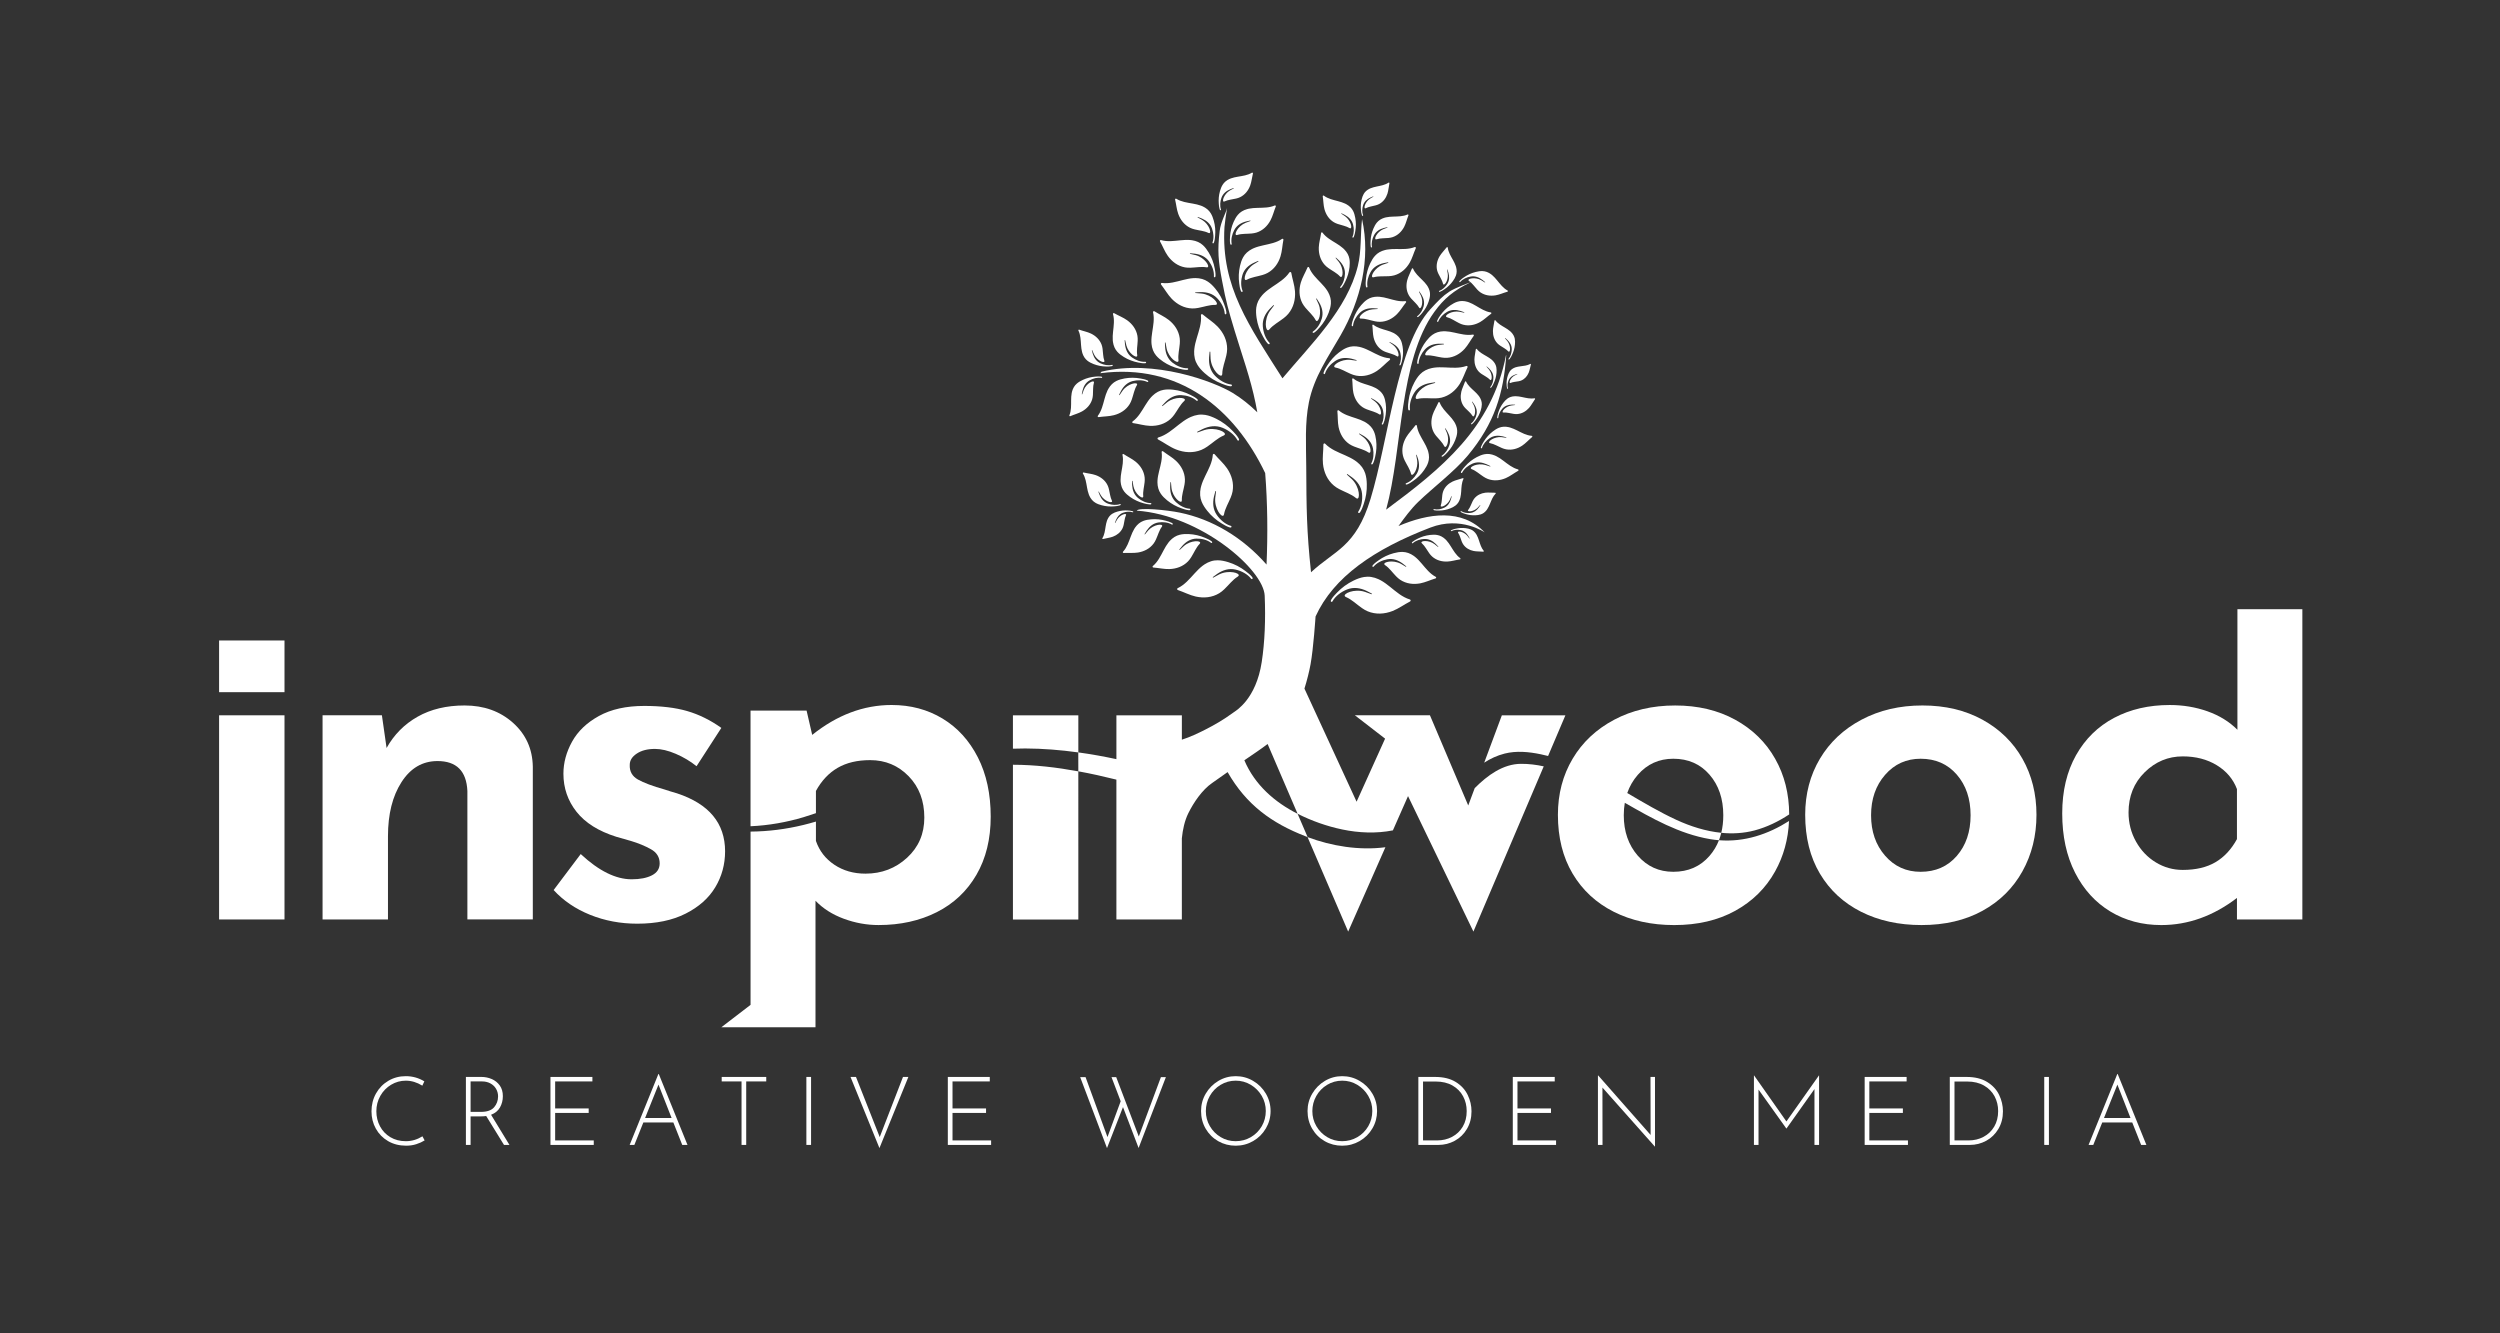 <?xml version="1.0" encoding="utf-8"?>
<!-- Generator: Adobe Illustrator 15.0.0, SVG Export Plug-In . SVG Version: 6.00 Build 0)  -->
<!DOCTYPE svg PUBLIC "-//W3C//DTD SVG 1.1//EN" "http://www.w3.org/Graphics/SVG/1.1/DTD/svg11.dtd">
<svg version="1.1" id="Layer_1" xmlns="http://www.w3.org/2000/svg" xmlns:xlink="http://www.w3.org/1999/xlink" x="0px" y="0px"
	 width="170.079px" height="90.708px" viewBox="81.389 47.503 170.079 90.708"
	 enable-background="new 81.389 47.503 170.079 90.708" xml:space="preserve">
<rect x="81.389" y="47.503" width="170.079" height="90.708" fill="#333333" stroke="none"/>
<path fill="#FFFFFF" d="M109,125.14c-0.4,0-0.751-0.092-1.055-0.273c-0.304-0.183-0.539-0.429-0.704-0.74
	c-0.165-0.311-0.248-0.652-0.248-1.025c0-0.379,0.09-0.727,0.271-1.047c0.18-0.318,0.424-0.57,0.733-0.755
	c0.309-0.186,0.643-0.277,1.003-0.277c0.382,0,0.755,0.113,1.121,0.339l0.137-0.293c-0.386-0.235-0.808-0.353-1.264-0.353
	c-0.435,0-0.83,0.105-1.186,0.316s-0.636,0.498-0.84,0.863s-0.306,0.771-0.306,1.219c0,0.426,0.098,0.817,0.296,1.173
	c0.198,0.356,0.475,0.638,0.831,0.847c0.356,0.208,0.767,0.312,1.231,0.312c0.243,0,0.471-0.032,0.684-0.101
	c0.213-0.067,0.404-0.153,0.573-0.258l-0.149-0.279C109.774,125.029,109.399,125.14,109,125.14z"/>
<path fill="#FFFFFF" d="M115.404,122.843c0.13-0.229,0.195-0.483,0.195-0.766c0-0.291-0.07-0.534-0.211-0.729
	c-0.142-0.196-0.324-0.342-0.547-0.437c-0.224-0.096-0.457-0.143-0.701-0.143h-1.055v4.625h0.319v-1.941h0.716
	c0.139,0,0.254-0.009,0.345-0.026l1.212,1.968h0.371l-1.251-2.052C115.072,123.237,115.274,123.071,115.404,122.843z
	 M114.101,123.147h-0.697v-2.073h0.781c0.218,0,0.408,0.047,0.573,0.138s0.292,0.215,0.382,0.37
	c0.089,0.157,0.134,0.326,0.134,0.509c0,0.287-0.091,0.534-0.271,0.743C114.823,123.042,114.522,123.147,114.101,123.147z"/>
<polygon fill="#FFFFFF" points="119.157,123.217 121.438,123.217 121.438,122.912 119.157,122.912 119.157,121.074 121.691,121.074 
	121.691,120.769 118.838,120.769 118.838,125.394 121.783,125.394 121.783,125.088 119.157,125.088 "/>
<path fill="#FFFFFF" d="M126.181,120.567l-1.955,4.827h0.32l0.612-1.53h2.039l0.606,1.53h0.358l-1.955-4.827H126.181z
	 M125.275,123.564l0.912-2.274l0.893,2.274H125.275z"/>
<polygon fill="#FFFFFF" points="130.487,121.074 131.837,121.074 131.837,125.394 132.155,125.394 132.155,121.074 133.518,121.074 
	133.518,120.769 130.487,120.769 "/>
<rect x="136.248" y="120.769" fill="#FFFFFF" width="0.319" height="4.625"/>
<polygon fill="#FFFFFF" points="141.238,124.86 139.623,120.769 139.251,120.769 141.219,125.61 143.187,120.769 142.821,120.769 
	"/>
<polygon fill="#FFFFFF" points="146.19,123.217 148.471,123.217 148.471,122.912 146.19,122.912 146.19,121.074 148.725,121.074 
	148.725,120.769 145.871,120.769 145.871,125.394 148.816,125.394 148.816,125.088 146.19,125.088 "/>
<polygon fill="#FFFFFF" points="158.863,124.821 157.326,120.781 157.006,120.781 157.631,122.422 156.732,124.86 155.241,120.781 
	154.875,120.781 156.7,125.61 157.788,122.82 158.85,125.603 160.707,120.781 160.368,120.781 "/>
<path fill="#FFFFFF" d="M166.643,121.039c-0.364-0.216-0.761-0.323-1.187-0.323c-0.425,0-0.818,0.107-1.179,0.323
	c-0.36,0.215-0.647,0.504-0.86,0.866c-0.213,0.363-0.318,0.757-0.318,1.183c0,0.443,0.105,0.845,0.315,1.205
	c0.211,0.36,0.497,0.643,0.856,0.848c0.361,0.204,0.756,0.306,1.186,0.306c0.426,0,0.822-0.105,1.187-0.315
	c0.364-0.211,0.653-0.498,0.866-0.861s0.32-0.756,0.32-1.182s-0.107-0.82-0.32-1.183S167.007,121.253,166.643,121.039z
	 M167.229,124.121c-0.183,0.314-0.431,0.563-0.745,0.746c-0.316,0.182-0.66,0.273-1.033,0.273c-0.369,0-0.709-0.093-1.017-0.277
	c-0.309-0.184-0.554-0.434-0.736-0.746s-0.273-0.653-0.273-1.022s0.089-0.713,0.267-1.029c0.178-0.317,0.424-0.571,0.736-0.759
	c0.312-0.189,0.656-0.284,1.029-0.284c0.369,0,0.711,0.093,1.023,0.28c0.312,0.187,0.561,0.438,0.746,0.752
	c0.185,0.316,0.277,0.659,0.277,1.033S167.411,123.806,167.229,124.121z"/>
<path fill="#FFFFFF" d="M173.888,121.039c-0.365-0.216-0.76-0.323-1.186-0.323s-0.818,0.107-1.18,0.323
	c-0.359,0.215-0.646,0.504-0.859,0.866c-0.213,0.363-0.32,0.757-0.32,1.183c0,0.443,0.106,0.845,0.316,1.205
	c0.211,0.36,0.496,0.643,0.857,0.848c0.359,0.204,0.756,0.306,1.186,0.306c0.426,0,0.82-0.105,1.186-0.315
	c0.365-0.211,0.654-0.498,0.867-0.861s0.318-0.756,0.318-1.182s-0.105-0.82-0.318-1.183
	C174.541,121.542,174.253,121.253,173.888,121.039z M174.476,124.121c-0.184,0.314-0.432,0.563-0.746,0.746
	c-0.316,0.182-0.66,0.273-1.033,0.273c-0.369,0-0.709-0.093-1.017-0.277c-0.309-0.184-0.554-0.434-0.737-0.746
	c-0.182-0.312-0.273-0.653-0.273-1.022s0.09-0.713,0.268-1.029c0.178-0.317,0.424-0.571,0.736-0.759
	c0.312-0.189,0.656-0.284,1.029-0.284c0.369,0,0.711,0.093,1.023,0.28c0.312,0.187,0.562,0.438,0.746,0.752
	c0.184,0.316,0.277,0.659,0.277,1.033C174.748,123.461,174.657,123.806,174.476,124.121z"/>
<path fill="#FFFFFF" d="M180.427,121.113c-0.371-0.229-0.84-0.344-1.405-0.344h-1.14v4.625h1.361c0.4,0,0.773-0.094,1.117-0.282
	c0.346-0.189,0.623-0.458,0.828-0.806c0.206-0.347,0.31-0.746,0.31-1.198c0-0.386-0.086-0.758-0.259-1.114
	C181.067,121.637,180.798,121.343,180.427,121.113z M180.905,124.147c-0.178,0.302-0.42,0.534-0.727,0.697s-0.646,0.244-1.02,0.244
	h-0.958v-4.007h0.866c0.443,0,0.823,0.091,1.141,0.273c0.316,0.182,0.557,0.427,0.719,0.732c0.164,0.307,0.244,0.641,0.244,1.001
	C181.173,123.492,181.083,123.844,180.905,124.147z"/>
<polygon fill="#FFFFFF" points="184.625,123.217 186.905,123.217 186.905,122.912 184.625,122.912 184.625,121.074 187.16,121.074 
	187.16,120.769 184.307,120.769 184.307,125.394 187.251,125.394 187.251,125.088 184.625,125.088 "/>
<polygon fill="#FFFFFF" points="193.683,124.716 190.118,120.67 190.099,120.67 190.099,125.394 190.411,125.394 190.405,121.492 
	193.97,125.505 193.981,125.505 193.981,120.769 193.675,120.769 "/>
<polygon fill="#FFFFFF" points="202.921,123.797 200.72,120.664 200.712,120.664 200.712,125.394 201.024,125.394 201.024,121.628 
	202.914,124.274 202.929,124.274 204.83,121.595 204.83,125.394 205.143,125.394 205.143,120.664 205.137,120.664 "/>
<polygon fill="#FFFFFF" points="208.563,123.217 210.845,123.217 210.845,122.912 208.563,122.912 208.563,121.074 211.099,121.074 
	211.099,120.769 208.245,120.769 208.245,125.394 211.19,125.394 211.19,125.088 208.563,125.088 "/>
<path fill="#FFFFFF" d="M216.581,121.113c-0.371-0.229-0.84-0.344-1.404-0.344h-1.141v4.625h1.363c0.398,0,0.771-0.094,1.116-0.282
	c0.345-0.189,0.621-0.458,0.827-0.806c0.207-0.347,0.311-0.746,0.311-1.198c0-0.386-0.088-0.758-0.258-1.114
	C217.224,121.636,216.952,121.343,216.581,121.113z M217.06,124.147c-0.178,0.302-0.42,0.534-0.727,0.697
	c-0.305,0.163-0.646,0.244-1.02,0.244h-0.957v-4.007h0.865c0.443,0,0.824,0.091,1.141,0.273c0.317,0.182,0.557,0.427,0.721,0.732
	c0.162,0.307,0.243,0.641,0.243,1.001C217.327,123.492,217.237,123.844,217.06,124.147z"/>
<rect x="220.462" y="120.769" fill="#FFFFFF" width="0.318" height="4.625"/>
<path fill="#FFFFFF" d="M225.458,120.567h-0.025l-1.955,4.827h0.32l0.611-1.53h2.04l0.606,1.53h0.357L225.458,120.567z
	 M224.526,123.564l0.912-2.274l0.893,2.274H224.526z"/>
<rect x="96.294" y="96.166" fill="#FFFFFF" width="4.45" height="13.889"/>
<rect x="96.294" y="91.076" fill="#FFFFFF" width="4.45" height="3.517"/>
<path fill="#FFFFFF" d="M116.286,96.673c-0.88-0.783-1.976-1.176-3.29-1.176c-1.229,0-2.294,0.254-3.194,0.763
	c-0.901,0.509-1.605,1.219-2.113,2.13l-0.319-2.226h-4.037v13.89h4.45v-5.657c0-1.505,0.307-2.733,0.922-3.687
	c0.614-0.954,1.431-1.431,2.447-1.431c1.292,0,1.971,0.678,2.034,2.034v8.74h4.451V99.662
	C117.616,98.454,117.166,97.458,116.286,96.673z"/>
<path fill="#FFFFFF" d="M127.442,101.473c-0.148-0.042-0.291-0.084-0.429-0.127c-0.138-0.042-0.271-0.085-0.397-0.128
	c-0.827-0.233-1.436-0.461-1.828-0.683c-0.392-0.223-0.578-0.557-0.556-1.001c0-0.298,0.159-0.552,0.478-0.763
	c0.316-0.212,0.73-0.318,1.238-0.318c0.425,0,0.895,0.111,1.415,0.334c0.519,0.222,0.99,0.504,1.414,0.842l1.685-2.605
	c-0.742-0.53-1.516-0.911-2.32-1.145s-1.779-0.35-2.924-0.35c-1.229,0-2.257,0.228-3.083,0.684
	c-0.827,0.456-1.436,1.038-1.828,1.748c-0.392,0.711-0.588,1.436-0.588,2.177c0,0.976,0.297,1.839,0.89,2.591
	c0.594,0.753,1.494,1.319,2.702,1.7c0.168,0.043,0.502,0.138,1.001,0.286c0.498,0.148,0.948,0.334,1.351,0.557
	c0.403,0.222,0.604,0.545,0.604,0.969c0,0.361-0.175,0.631-0.524,0.811c-0.35,0.181-0.81,0.271-1.384,0.271
	c-1.079,0-2.234-0.572-3.463-1.717l-1.843,2.448c0.656,0.72,1.483,1.282,2.479,1.685c0.996,0.402,2.066,0.604,3.21,0.604
	c1.292,0,2.388-0.228,3.29-0.684c0.901-0.455,1.573-1.053,2.019-1.796c0.445-0.741,0.667-1.557,0.667-2.447
	C130.716,103.507,129.625,102.193,127.442,101.473z"/>
<path fill="#FFFFFF" d="M216.261,96.466c-1.176-0.646-2.537-0.969-4.084-0.969s-2.93,0.323-4.148,0.969
	c-1.219,0.646-2.16,1.531-2.828,2.654c-0.668,1.124-1.002,2.395-1.002,3.814c0,1.547,0.334,2.882,1.002,4.005s1.6,1.987,2.797,2.591
	c1.197,0.604,2.568,0.906,4.115,0.906c1.59,0,2.973-0.323,4.148-0.97s2.082-1.541,2.717-2.686c0.637-1.145,0.955-2.427,0.955-3.846
	c0-1.42-0.318-2.691-0.955-3.814C218.343,97.998,217.436,97.113,216.261,96.466z M214.513,105.733
	c-0.625,0.72-1.445,1.08-2.463,1.08c-0.975,0-1.78-0.365-2.416-1.096c-0.637-0.731-0.953-1.647-0.953-2.75
	c0-1.102,0.316-2.018,0.953-2.749c0.636-0.731,1.441-1.097,2.416-1.097c1.018,0,1.838,0.36,2.463,1.081s0.938,1.642,0.938,2.765
	S215.138,105.011,214.513,105.733z"/>
<path fill="#FFFFFF" d="M233.604,88.95v8.201c-0.551-0.552-1.229-0.97-2.034-1.256c-0.804-0.285-1.662-0.429-2.572-0.429
	c-1.422,0-2.682,0.292-3.783,0.874c-1.102,0.583-1.967,1.431-2.592,2.543c-0.623,1.112-0.938,2.431-0.938,3.957
	c0,1.547,0.291,2.893,0.875,4.036c0.582,1.145,1.383,2.023,2.4,2.639c1.016,0.614,2.17,0.922,3.463,0.922
	c1.823,0,3.539-0.615,5.15-1.845v1.462h4.449V88.95H233.604z M233.573,104.588c-0.381,0.699-0.869,1.224-1.463,1.573
	c-0.594,0.349-1.334,0.524-2.225,0.524c-0.656,0-1.266-0.169-1.826-0.51c-0.564-0.339-1.014-0.81-1.352-1.413
	c-0.34-0.604-0.51-1.266-0.51-1.987c0-1.102,0.367-2.013,1.098-2.733s1.594-1.081,2.59-1.081c0.891,0,1.662,0.202,2.32,0.604
	c0.656,0.402,1.111,0.942,1.367,1.621V104.588z"/>
<path fill="#FFFFFF" d="M183.563,96.166l-1.201,3.223c0.416-0.271,0.873-0.487,1.389-0.619c0.797-0.2,1.633-0.125,2.456,0.047
	c0.169,0.035,0.336,0.074,0.501,0.117l1.178-2.768H183.563z"/>
<path fill="#FFFFFF" d="M181.716,101.121l-0.441,1.179l-2.605-6.135h-5.107l2.056,1.589l-1.939,4.291l-3.548-7.695
	c0.18-0.573,0.32-1.141,0.414-1.644c0.2-1.088,0.342-3.262,0.342-3.262c1.216-2.683,3.982-4.578,7.811-6.049
	c2.094-0.804,3.698,0.33,3.698,0.33c-1.562-1.643-3.831-1.304-5.868-0.435c0.418-0.572,0.832-1.147,1.346-1.644
	c0.979-0.946,2.488-2.094,3.359-3.139c1.84-2.2,2.443-4.263,2.625-6.807l-0.012-0.044c-0.955,4.982-4.418,7.746-8.158,10.52
	c1.14-4.176,0.869-10.134,3.289-13.466c0.643-0.883,1.285-1.434,2.459-2.006c0,0-1.051,0.374-1.459,0.647
	c-0.455,0.305-0.736,0.6-1.273,1.182c-2.277,2.469-2.85,8.886-4.078,12.915c-1.004,3.292-2.439,3.486-4.047,4.987
	c-0.301-2.817-0.312-4.379-0.326-7.219c-0.008-1.436-0.104-2.93,0.182-4.346c0.354-1.741,1.299-3.056,2.158-4.559
	c1.36-2.378,2.059-5.185,1.459-7.891v-0.023c-0.125,1.075-0.029,2.15-0.291,3.212c-0.734,2.958-3.166,5.288-5.125,7.631
	c-2.23-3.521-4.193-6.23-3.945-10.298c0.012-0.196,0.119-0.959,0.178-1.285c-0.077,0.324-0.43,0.949-0.5,1.526
	c-0.168,1.373-0.099,2.069,0.157,3.416c0.274,1.448,0.429,1.984,0.854,3.398c0.494,1.641,1.086,3.253,1.426,4.937
	c0.041,0.207,0.082,0.413,0.119,0.619c-0.504-0.492-1.051-0.94-1.678-1.321c-1.265-0.767-5.328-2.31-8.923-1.443l-0.083,0.104
	c5.367-0.7,9.136,2.432,11.219,6.794c0.163,2.067,0.18,4.147,0.092,6.224c-1.619-1.85-3.699-3.083-5.9-3.534
	c-0.86-0.177-2.804-0.371-2.93-0.134c4.372,0.315,8.631,4.02,8.704,5.783c0.068,1.591,0.007,3.158-0.201,4.511
	c-0.389,2.542-1.756,3.312-1.908,3.425c-0.721,0.527-1.301,0.854-1.937,1.179c-0.466,0.237-1.042,0.511-1.589,0.683v-1.656h-0.448
	h-4.005v2.98c-0.854-0.182-1.711-0.338-2.59-0.459v-2.521h-4.45v2.269c0.279-0.011,0.558-0.016,0.837-0.016
	c1.21,0.005,2.416,0.103,3.609,0.269l0.003,1.289c-1.464-0.271-2.958-0.448-4.449-0.45v10.53h4.45V99.976
	c0.888,0.162,1.743,0.355,2.59,0.566v9.512h0.003l0,0h4.45v-5.516c0.057-0.584,0.188-1.197,0.44-1.709
	c0.361-0.731,0.944-1.593,1.623-2.059c0.32-0.22,0.678-0.474,1.05-0.74c1.274,2.226,2.997,3.473,5.306,4.368
	c0.045,0.018,0.09,0.035,0.137,0.052l-0.682-1.584c-1.557-0.785-2.915-1.971-3.622-3.639c0.046-0.033,0.093-0.064,0.14-0.097
	c0.471-0.323,0.973-0.655,1.443-1.011l2.039,4.746c0.969,0.488,1.992,0.849,3.039,1.068c1.119,0.235,2.316,0.287,3.445,0.061
	l1.029-2.332l4.449,9.218l4.784-11.241c-0.507-0.111-1.024-0.175-1.552-0.172C183.649,99.476,182.593,100.239,181.716,101.121z"/>
<path fill="#FFFFFF" d="M175.64,105.142c-1.779,0.233-3.66-0.077-5.297-0.69l2.764,6.429L175.64,105.142z"/>
<path fill="#FFFFFF" d="M195.438,103.281c-1.136-0.524-2.237-1.177-3.345-1.827c0.16-0.458,0.398-0.87,0.717-1.236
	c0.635-0.731,1.441-1.097,2.416-1.097c1.017,0,1.838,0.361,2.463,1.082c0.625,0.72,0.938,1.641,0.938,2.764
	c0,0.428-0.045,0.825-0.137,1.194c0.756,0.075,1.518,0.034,2.266-0.163c0.84-0.224,1.623-0.607,2.354-1.088
	c-0.004-1.409-0.322-2.673-0.955-3.789c-0.635-1.123-1.541-2.008-2.717-2.654c-1.176-0.646-2.537-0.969-4.084-0.969
	s-2.93,0.323-4.148,0.969c-1.219,0.646-2.162,1.531-2.828,2.654c-0.668,1.124-1.002,2.395-1.002,3.814
	c0,1.547,0.334,2.882,1.002,4.005c0.666,1.123,1.6,1.987,2.795,2.591c1.199,0.604,2.571,0.906,4.117,0.906
	c1.59,0,2.973-0.323,4.148-0.97s2.082-1.541,2.717-2.686c0.573-1.03,0.887-2.171,0.945-3.425c-1.422,0.904-3.031,1.447-4.767,1.309
	c-0.155,0.395-0.368,0.75-0.644,1.067c-0.625,0.72-1.445,1.08-2.463,1.08c-0.975,0-1.779-0.365-2.416-1.096
	c-0.635-0.731-0.953-1.647-0.953-2.75c0-0.296,0.025-0.578,0.07-0.848c1.84,1.053,3.703,2.118,5.811,2.473
	c0.2,0.033,0.398,0.058,0.595,0.073c0.062-0.162,0.116-0.33,0.157-0.505C197.434,104.054,196.396,103.722,195.438,103.281z"/>
<path fill="#FFFFFF" d="M145.512,96.388c-1.018-0.615-2.172-0.923-3.464-0.923c-1.908,0-3.71,0.679-5.404,2.034l-0.381-1.652h-3.814
	v7.867c1.235-0.055,2.453-0.271,3.612-0.618c0.283-0.085,0.562-0.176,0.837-0.272v-1.511c0.382-0.698,0.875-1.223,1.478-1.573
	c0.604-0.35,1.34-0.524,2.209-0.524c1.038,0,1.912,0.365,2.623,1.097c0.709,0.73,1.064,1.668,1.064,2.812
	c0,1.102-0.391,2.014-1.175,2.733c-0.786,0.721-1.728,1.081-2.829,1.081c-0.806,0-1.511-0.202-2.114-0.604s-1.022-0.942-1.256-1.621
	v-1.318c-0.284,0.084-0.571,0.163-0.862,0.233c-1.161,0.283-2.368,0.44-3.586,0.449v11.787l-1.987,1.525h6.405v-8.608
	c0.508,0.53,1.148,0.938,1.923,1.224c0.773,0.286,1.562,0.43,2.368,0.43c1.483,0,2.802-0.292,3.957-0.875
	c1.155-0.582,2.055-1.43,2.701-2.543c0.647-1.112,0.971-2.431,0.971-3.957c0-1.547-0.292-2.892-0.875-4.036
	C147.329,97.881,146.529,97.002,145.512,96.388z"/>
<g>
	<g>
		<path id="SVGID_1_" fill="#FFFFFF" d="M177.306,88.286c-0.521-0.157-0.93-0.524-1.352-0.862c-0.207-0.165-0.416-0.324-0.643-0.447
			c-0.05-0.026-0.1-0.052-0.152-0.075c-0.152-0.069-0.313-0.121-0.488-0.148c-0.164-0.026-0.322-0.021-0.479,0.003
			c-0.248,0.039-0.487,0.132-0.719,0.244c-0.424,0.203-0.807,0.485-1.131,0.824c-0.131,0.138-0.27,0.279-0.369,0.443
			c-0.021,0.037-0.051,0.08-0.051,0.124c0.002,0.058,0.082,0.082,0.113,0.029c0.206-0.374,0.6-0.657,0.994-0.815
			c0.455-0.181,0.904-0.107,1.338,0.098c0.115,0.054,0.229,0.115,0.342,0.178c0.002,0.001,0.004,0.003,0.006,0.004
			c0.018,0.019,0,0.051-0.027,0.041c-0.15-0.057-0.3-0.113-0.449-0.162c-0.729-0.233-1.521,0.136-1.344,0.317
			c0.015,0.015,0.035,0.028,0.064,0.04c0.391,0.165,0.72,0.495,1.08,0.745c0.127,0.088,0.258,0.167,0.395,0.224
			c0.551,0.229,1.146,0.193,1.695-0.021c0.408-0.159,0.795-0.445,1.186-0.646c0.05-0.025,0.055-0.085,0.023-0.118
			C177.33,88.296,177.319,88.29,177.306,88.286L177.306,88.286z M161.516,87.514c0.47-0.224,0.802-0.629,1.151-1.01
			c0.171-0.187,0.346-0.365,0.542-0.515c0.043-0.033,0.087-0.063,0.132-0.093c0.134-0.087,0.279-0.159,0.439-0.21
			c0.15-0.048,0.302-0.067,0.452-0.066c0.24,0.001,0.479,0.054,0.715,0.127c0.429,0.13,0.831,0.34,1.187,0.615
			c0.143,0.111,0.295,0.225,0.412,0.365c0.025,0.031,0.061,0.068,0.064,0.11c0.008,0.054-0.064,0.089-0.102,0.043
			c-0.248-0.323-0.66-0.534-1.057-0.626c-0.455-0.105-0.869,0.03-1.248,0.286c-0.102,0.068-0.199,0.141-0.297,0.217
			c-0.002,0.002-0.004,0.004-0.005,0.006c-0.015,0.019,0.009,0.047,0.031,0.034c0.134-0.076,0.267-0.15,0.4-0.217
			c0.654-0.326,1.457-0.091,1.315,0.105c-0.012,0.016-0.03,0.031-0.055,0.047c-0.346,0.212-0.608,0.57-0.912,0.858
			c-0.107,0.103-0.22,0.195-0.342,0.27c-0.486,0.296-1.054,0.348-1.603,0.226c-0.409-0.092-0.814-0.307-1.212-0.44
			c-0.051-0.017-0.064-0.072-0.039-0.108C161.494,87.528,161.503,87.52,161.516,87.514L161.516,87.514z M179.062,86.745
			c-0.391-0.205-0.662-0.56-0.947-0.894c-0.14-0.163-0.282-0.321-0.445-0.454c-0.035-0.028-0.072-0.057-0.109-0.083
			c-0.111-0.078-0.232-0.144-0.367-0.192c-0.127-0.045-0.254-0.066-0.383-0.07c-0.203-0.006-0.408,0.032-0.611,0.086
			c-0.367,0.098-0.718,0.264-1.027,0.486c-0.125,0.09-0.257,0.182-0.36,0.297c-0.023,0.025-0.054,0.056-0.06,0.091
			c-0.008,0.046,0.053,0.078,0.086,0.04c0.221-0.267,0.577-0.434,0.918-0.499c0.389-0.076,0.737,0.052,1.051,0.281
			c0.084,0.061,0.165,0.127,0.246,0.194c0.002,0.001,0.002,0.003,0.004,0.004c0.01,0.017-0.008,0.041-0.029,0.028
			c-0.111-0.069-0.221-0.136-0.332-0.198c-0.547-0.296-1.236-0.122-1.121,0.049c0.01,0.014,0.024,0.028,0.045,0.041
			c0.287,0.191,0.5,0.504,0.749,0.758c0.088,0.09,0.181,0.172,0.28,0.239c0.404,0.267,0.887,0.328,1.355,0.241
			c0.352-0.065,0.701-0.235,1.045-0.336c0.043-0.013,0.057-0.06,0.035-0.091C179.08,86.757,179.073,86.75,179.062,86.745
			L179.062,86.745z M159.822,86.008c0.338-0.282,0.525-0.686,0.731-1.07c0.1-0.189,0.206-0.373,0.335-0.536
			c0.028-0.036,0.058-0.071,0.088-0.104c0.091-0.1,0.195-0.189,0.316-0.265c0.113-0.071,0.233-0.119,0.356-0.15
			c0.197-0.049,0.404-0.056,0.613-0.047c0.379,0.017,0.754,0.104,1.102,0.253c0.142,0.061,0.289,0.122,0.414,0.212
			c0.027,0.021,0.064,0.044,0.077,0.077c0.019,0.043-0.035,0.086-0.073,0.057c-0.272-0.212-0.655-0.299-0.999-0.29
			c-0.396,0.01-0.707,0.208-0.963,0.498c-0.068,0.077-0.134,0.158-0.197,0.24c-0.001,0.002-0.002,0.004-0.003,0.006
			c-0.008,0.019,0.017,0.037,0.033,0.021c0.093-0.091,0.187-0.18,0.282-0.263c0.468-0.405,1.175-0.383,1.099-0.191
			c-0.006,0.016-0.018,0.032-0.034,0.05c-0.238,0.246-0.378,0.596-0.566,0.896c-0.066,0.105-0.138,0.206-0.223,0.293
			c-0.336,0.345-0.79,0.507-1.266,0.522c-0.354,0.012-0.732-0.079-1.086-0.104c-0.045-0.003-0.069-0.045-0.055-0.08
			C159.808,86.024,159.813,86.016,159.822,86.008L159.822,86.008z M180.729,85.475c-0.283-0.203-0.455-0.512-0.641-0.805
			c-0.09-0.144-0.184-0.283-0.295-0.405c-0.025-0.026-0.051-0.052-0.076-0.077c-0.078-0.073-0.166-0.139-0.266-0.191
			c-0.094-0.05-0.191-0.08-0.291-0.098c-0.16-0.028-0.324-0.021-0.488-0.002c-0.299,0.035-0.591,0.126-0.857,0.264
			c-0.108,0.056-0.223,0.113-0.316,0.192c-0.021,0.018-0.048,0.038-0.057,0.064c-0.011,0.035,0.033,0.066,0.062,0.041
			c0.203-0.184,0.502-0.274,0.773-0.287c0.314-0.016,0.572,0.123,0.791,0.338c0.059,0.058,0.115,0.118,0.17,0.18
			c0.002,0.001,0.002,0.003,0.004,0.004c0.006,0.014-0.012,0.031-0.025,0.019c-0.08-0.065-0.158-0.131-0.239-0.191
			c-0.394-0.293-0.952-0.235-0.882-0.088c0.006,0.012,0.016,0.024,0.031,0.038c0.202,0.181,0.334,0.45,0.5,0.677
			c0.058,0.08,0.121,0.154,0.193,0.218c0.285,0.254,0.654,0.356,1.031,0.341c0.281-0.011,0.574-0.105,0.854-0.146
			c0.036-0.005,0.053-0.04,0.039-0.066C180.743,85.487,180.737,85.481,180.729,85.475L180.729,85.475z M157.792,85.034
			c0.267-0.288,0.386-0.666,0.524-1.031c0.067-0.178,0.14-0.353,0.235-0.512c0.021-0.035,0.043-0.069,0.066-0.102
			c0.069-0.099,0.151-0.19,0.249-0.271c0.093-0.076,0.193-0.131,0.298-0.173c0.168-0.066,0.351-0.096,0.537-0.111
			c0.337-0.029,0.679,0.005,1.004,0.097c0.132,0.038,0.27,0.075,0.391,0.14c0.027,0.015,0.062,0.031,0.077,0.059
			c0.021,0.036-0.021,0.081-0.059,0.06c-0.266-0.157-0.613-0.189-0.917-0.143c-0.349,0.054-0.601,0.265-0.795,0.551
			c-0.052,0.076-0.1,0.155-0.146,0.235c-0.002,0.002-0.002,0.004-0.002,0.005c-0.005,0.018,0.019,0.032,0.031,0.016
			c0.072-0.091,0.145-0.181,0.22-0.265c0.367-0.412,0.996-0.474,0.951-0.295c-0.004,0.014-0.012,0.03-0.025,0.047
			c-0.183,0.246-0.266,0.571-0.398,0.859c-0.046,0.101-0.099,0.198-0.164,0.284c-0.257,0.344-0.641,0.54-1.06,0.608
			c-0.312,0.05-0.657,0.014-0.973,0.032c-0.04,0.002-0.066-0.032-0.058-0.064C157.781,85.05,157.786,85.042,157.792,85.034
			L157.792,85.034z M182.329,84.977c-0.172-0.203-0.242-0.461-0.326-0.712c-0.041-0.122-0.084-0.243-0.145-0.353
			c-0.012-0.024-0.027-0.048-0.041-0.071c-0.045-0.068-0.097-0.133-0.162-0.189c-0.059-0.054-0.125-0.095-0.197-0.126
			c-0.111-0.05-0.234-0.074-0.359-0.091c-0.227-0.029-0.459-0.015-0.682,0.038c-0.09,0.022-0.184,0.043-0.268,0.084
			c-0.02,0.009-0.043,0.019-0.053,0.037c-0.016,0.024,0.012,0.056,0.037,0.042c0.184-0.099,0.42-0.11,0.625-0.07
			c0.233,0.046,0.398,0.195,0.521,0.395c0.033,0.053,0.062,0.107,0.093,0.163c0.001,0.001,0.001,0.003,0.001,0.004
			c0.004,0.012-0.014,0.021-0.021,0.009c-0.047-0.063-0.094-0.126-0.141-0.185c-0.238-0.289-0.66-0.348-0.635-0.227
			c0.002,0.01,0.007,0.021,0.016,0.033c0.115,0.171,0.162,0.394,0.244,0.591c0.029,0.07,0.061,0.136,0.104,0.197
			c0.164,0.24,0.418,0.383,0.699,0.44c0.209,0.043,0.443,0.028,0.656,0.049c0.027,0.003,0.045-0.02,0.041-0.042
			C182.337,84.988,182.333,84.982,182.329,84.977L182.329,84.977z M156.386,84.117c0.146-0.239,0.175-0.521,0.22-0.795
			c0.022-0.134,0.048-0.267,0.092-0.392c0.01-0.027,0.021-0.055,0.032-0.081c0.035-0.078,0.079-0.154,0.136-0.225
			c0.054-0.066,0.116-0.119,0.184-0.163c0.109-0.071,0.232-0.117,0.36-0.154c0.231-0.068,0.475-0.093,0.715-0.074
			c0.098,0.008,0.199,0.014,0.293,0.043c0.021,0.006,0.047,0.013,0.062,0.03c0.02,0.022-0.003,0.059-0.033,0.049
			c-0.207-0.072-0.455-0.045-0.661,0.03c-0.236,0.088-0.382,0.271-0.478,0.498c-0.025,0.061-0.048,0.123-0.07,0.186
			c0,0.001,0,0.003,0,0.004c-0.001,0.013,0.018,0.02,0.024,0.006c0.037-0.074,0.075-0.147,0.116-0.216
			c0.198-0.34,0.629-0.472,0.622-0.341c0,0.01-0.004,0.022-0.011,0.037c-0.093,0.198-0.104,0.437-0.157,0.657
			c-0.018,0.077-0.041,0.152-0.074,0.222c-0.132,0.277-0.372,0.468-0.655,0.575c-0.211,0.079-0.458,0.103-0.676,0.16
			c-0.028,0.008-0.05-0.013-0.049-0.037C156.38,84.129,156.381,84.123,156.386,84.117L156.386,84.117z M163.898,78.447
			c-0.035,0.514-0.288,0.968-0.512,1.429c-0.109,0.225-0.211,0.451-0.276,0.687c-0.015,0.051-0.027,0.103-0.038,0.155
			c-0.031,0.155-0.045,0.315-0.034,0.482c0.011,0.157,0.049,0.302,0.104,0.441c0.089,0.221,0.225,0.421,0.377,0.612
			c0.276,0.348,0.617,0.643,0.998,0.87c0.155,0.092,0.314,0.19,0.486,0.247c0.038,0.013,0.084,0.031,0.125,0.021
			c0.053-0.013,0.059-0.093,0.004-0.11c-0.389-0.111-0.733-0.415-0.962-0.746c-0.264-0.382-0.29-0.812-0.191-1.255
			c0.026-0.118,0.058-0.234,0.093-0.353c0-0.003,0.001-0.005,0.003-0.007c0.013-0.02,0.047-0.009,0.043,0.017
			c-0.021,0.151-0.042,0.3-0.055,0.448c-0.062,0.722,0.446,1.377,0.575,1.173c0.011-0.017,0.019-0.039,0.023-0.066
			c0.069-0.396,0.305-0.769,0.46-1.154c0.054-0.135,0.099-0.272,0.124-0.412c0.096-0.556-0.063-1.098-0.376-1.559
			c-0.233-0.344-0.579-0.64-0.846-0.958c-0.034-0.041-0.091-0.034-0.114,0.003C163.903,78.421,163.899,78.433,163.898,78.447
			L163.898,78.447z M183.138,81.086c-0.191,0.192-0.281,0.45-0.387,0.698c-0.051,0.121-0.105,0.24-0.176,0.348
			c-0.014,0.023-0.031,0.047-0.047,0.069c-0.052,0.066-0.109,0.127-0.18,0.181c-0.065,0.05-0.137,0.086-0.21,0.112
			c-0.118,0.042-0.245,0.058-0.373,0.064c-0.233,0.012-0.468-0.021-0.69-0.093c-0.09-0.029-0.184-0.058-0.266-0.106
			c-0.018-0.011-0.041-0.022-0.053-0.042c-0.013-0.025,0.018-0.055,0.043-0.039c0.179,0.114,0.418,0.146,0.629,0.121
			c0.242-0.029,0.422-0.168,0.562-0.361c0.037-0.051,0.072-0.104,0.107-0.159c0-0.001,0-0.002,0.002-0.004
			c0.002-0.012-0.014-0.021-0.022-0.011c-0.052,0.061-0.104,0.121-0.159,0.177c-0.262,0.275-0.697,0.302-0.662,0.181
			c0.002-0.01,0.01-0.021,0.018-0.032c0.133-0.165,0.199-0.388,0.297-0.583c0.035-0.068,0.073-0.134,0.119-0.192
			c0.188-0.231,0.457-0.356,0.746-0.393c0.219-0.027,0.455,0.007,0.674,0.002c0.027,0,0.045,0.024,0.037,0.046
			C183.146,81.076,183.143,81.082,183.138,81.086L183.138,81.086z M171.544,77.692c0.368,0.382,0.87,0.571,1.353,0.784
			c0.235,0.105,0.466,0.215,0.675,0.357c0.045,0.03,0.09,0.062,0.133,0.097c0.129,0.101,0.246,0.218,0.348,0.356
			c0.095,0.131,0.164,0.271,0.212,0.416c0.077,0.233,0.104,0.481,0.11,0.733c0.014,0.458-0.057,0.917-0.207,1.349
			c-0.061,0.176-0.121,0.358-0.219,0.518c-0.021,0.035-0.045,0.08-0.084,0.1c-0.051,0.024-0.107-0.035-0.074-0.084
			c0.23-0.347,0.301-0.814,0.26-1.228c-0.047-0.476-0.312-0.832-0.686-1.115c-0.098-0.075-0.201-0.146-0.307-0.216
			c-0.002-0.002-0.004-0.003-0.006-0.003c-0.023-0.008-0.045,0.023-0.023,0.042c0.117,0.104,0.233,0.208,0.341,0.316
			c0.53,0.526,0.565,1.38,0.327,1.306c-0.018-0.006-0.039-0.019-0.062-0.037c-0.318-0.265-0.75-0.402-1.129-0.602
			c-0.133-0.07-0.26-0.148-0.371-0.243c-0.447-0.374-0.682-0.906-0.742-1.477c-0.045-0.425,0.031-0.888,0.029-1.316
			c0-0.055,0.049-0.086,0.092-0.073C171.522,77.675,171.534,77.682,171.544,77.692L171.544,77.692z M180.95,80.087
			c-0.129,0.267-0.135,0.565-0.154,0.858c-0.012,0.144-0.026,0.286-0.061,0.422c-0.008,0.029-0.016,0.059-0.026,0.088
			c-0.028,0.087-0.067,0.171-0.12,0.25c-0.052,0.075-0.112,0.137-0.18,0.19c-0.107,0.084-0.232,0.146-0.363,0.196
			c-0.238,0.094-0.492,0.143-0.748,0.146c-0.104,0.001-0.211,0.004-0.312-0.017c-0.021-0.005-0.051-0.009-0.068-0.026
			c-0.022-0.021-0.002-0.062,0.029-0.055c0.227,0.056,0.485,0.004,0.695-0.095c0.24-0.115,0.377-0.321,0.455-0.57
			c0.021-0.066,0.039-0.134,0.055-0.202c0.002-0.001,0.002-0.003,0-0.004c0-0.013-0.02-0.018-0.025-0.004
			c-0.033,0.082-0.065,0.162-0.102,0.239c-0.177,0.377-0.617,0.558-0.623,0.419c-0.002-0.011,0.002-0.024,0.008-0.04
			c0.078-0.217,0.068-0.47,0.102-0.706c0.012-0.084,0.029-0.165,0.057-0.241c0.112-0.305,0.347-0.528,0.635-0.668
			c0.215-0.104,0.473-0.152,0.697-0.233c0.029-0.01,0.055,0.009,0.057,0.034C180.955,80.074,180.954,80.081,180.95,80.087
			L180.95,80.087z M160.417,78.26c0.063,0.439-0.068,0.868-0.173,1.297c-0.051,0.209-0.096,0.419-0.109,0.629
			c-0.003,0.045-0.004,0.091-0.003,0.138c0.001,0.136,0.019,0.274,0.059,0.413c0.037,0.13,0.095,0.246,0.167,0.353
			c0.114,0.17,0.265,0.315,0.429,0.449c0.295,0.243,0.637,0.43,0.999,0.552c0.147,0.05,0.299,0.104,0.454,0.12
			c0.034,0.004,0.077,0.011,0.109-0.005c0.042-0.02,0.032-0.088-0.017-0.092c-0.348-0.024-0.693-0.217-0.946-0.456
			c-0.291-0.274-0.391-0.632-0.389-1.024c0.001-0.104,0.007-0.208,0.015-0.313c0-0.002,0-0.004,0.001-0.006
			c0.007-0.02,0.038-0.018,0.039,0.006c0.01,0.131,0.02,0.261,0.035,0.388c0.079,0.62,0.626,1.08,0.698,0.886
			c0.005-0.016,0.008-0.036,0.007-0.061c-0.013-0.346,0.118-0.703,0.179-1.056c0.021-0.124,0.035-0.247,0.03-0.37
			c-0.02-0.486-0.252-0.914-0.599-1.246c-0.259-0.248-0.604-0.435-0.887-0.654c-0.036-0.028-0.082-0.012-0.096,0.023
			C160.417,78.238,160.415,78.249,160.417,78.26L160.417,78.26z M155.06,79.717c0.181,0.286,0.223,0.624,0.283,0.954
			c0.029,0.161,0.063,0.32,0.12,0.47c0.012,0.033,0.025,0.065,0.04,0.097c0.043,0.094,0.098,0.184,0.169,0.268
			c0.066,0.079,0.143,0.142,0.226,0.193c0.132,0.083,0.282,0.136,0.437,0.178c0.28,0.076,0.576,0.1,0.865,0.073
			c0.117-0.011,0.239-0.021,0.353-0.058c0.025-0.009,0.057-0.017,0.074-0.037c0.023-0.028-0.005-0.072-0.041-0.06
			c-0.249,0.091-0.548,0.064-0.798-0.021c-0.287-0.101-0.469-0.318-0.587-0.59c-0.032-0.072-0.061-0.147-0.087-0.223
			c-0.001-0.001-0.001-0.003-0.001-0.004c-0.001-0.015,0.021-0.023,0.029-0.008c0.047,0.088,0.094,0.175,0.145,0.258
			c0.247,0.405,0.77,0.555,0.759,0.397c-0.001-0.013-0.005-0.028-0.014-0.044c-0.117-0.236-0.137-0.524-0.204-0.789
			c-0.023-0.092-0.053-0.183-0.094-0.266c-0.165-0.331-0.459-0.556-0.803-0.679c-0.256-0.092-0.554-0.113-0.818-0.178
			c-0.034-0.009-0.062,0.017-0.06,0.045C155.052,79.703,155.055,79.71,155.06,79.717L155.06,79.717z M157.753,78.45
			c0.083,0.383-0.006,0.77-0.072,1.154c-0.032,0.188-0.06,0.375-0.058,0.561c0,0.041,0.002,0.081,0.005,0.122
			c0.01,0.12,0.034,0.24,0.077,0.36c0.041,0.111,0.099,0.211,0.169,0.301c0.111,0.143,0.254,0.261,0.405,0.368
			c0.276,0.196,0.588,0.34,0.915,0.427c0.132,0.034,0.27,0.072,0.407,0.077c0.03,0.001,0.068,0.005,0.096-0.011
			c0.036-0.021,0.023-0.08-0.021-0.081c-0.308,0-0.624-0.148-0.861-0.343c-0.273-0.224-0.384-0.534-0.405-0.879
			c-0.006-0.091-0.007-0.184-0.007-0.277c0-0.002,0-0.003,0.001-0.005c0.005-0.017,0.032-0.017,0.035,0.003
			c0.016,0.114,0.033,0.229,0.055,0.34c0.107,0.541,0.617,0.913,0.669,0.737c0.004-0.014,0.005-0.032,0.002-0.053
			c-0.033-0.305,0.061-0.628,0.093-0.942c0.011-0.11,0.016-0.22,0.003-0.327c-0.047-0.428-0.278-0.791-0.604-1.062
			c-0.244-0.202-0.559-0.346-0.821-0.521c-0.034-0.023-0.074-0.006-0.083,0.026C157.751,78.431,157.75,78.44,157.753,78.45
			L157.753,78.45z M177.782,76.47c0.055,0.407,0.279,0.756,0.48,1.111c0.098,0.174,0.191,0.349,0.256,0.533
			c0.014,0.04,0.025,0.08,0.037,0.121c0.033,0.122,0.053,0.249,0.053,0.382c-0.002,0.125-0.023,0.244-0.061,0.356
			c-0.059,0.18-0.156,0.347-0.27,0.507c-0.201,0.291-0.457,0.543-0.75,0.743c-0.117,0.082-0.239,0.167-0.375,0.222
			c-0.029,0.012-0.064,0.028-0.098,0.022c-0.043-0.008-0.051-0.071-0.008-0.087c0.303-0.108,0.562-0.368,0.727-0.644
			c0.189-0.317,0.189-0.662,0.09-1.009c-0.027-0.093-0.059-0.185-0.094-0.276c0-0.002,0-0.003-0.002-0.005
			c-0.01-0.015-0.037-0.006-0.033,0.016c0.025,0.119,0.049,0.237,0.066,0.354c0.086,0.572-0.284,1.119-0.398,0.964
			c-0.01-0.013-0.016-0.03-0.021-0.052c-0.075-0.312-0.281-0.597-0.426-0.896c-0.051-0.104-0.094-0.212-0.119-0.322
			c-0.105-0.438-0.006-0.877,0.219-1.26c0.168-0.286,0.428-0.539,0.625-0.806c0.025-0.035,0.07-0.032,0.092-0.004
			C177.776,76.45,177.78,76.459,177.782,76.47L177.782,76.47z M184.658,79.435c-0.38-0.1-0.685-0.356-0.997-0.59
			c-0.152-0.114-0.307-0.224-0.475-0.307c-0.035-0.018-0.072-0.035-0.111-0.05c-0.111-0.046-0.229-0.08-0.355-0.096
			c-0.119-0.015-0.234-0.008-0.346,0.014c-0.178,0.035-0.348,0.108-0.514,0.194c-0.299,0.157-0.57,0.37-0.795,0.623
			c-0.092,0.103-0.188,0.208-0.256,0.329c-0.014,0.026-0.035,0.059-0.033,0.09c0.002,0.042,0.061,0.057,0.082,0.019
			c0.139-0.275,0.416-0.49,0.697-0.613c0.324-0.143,0.65-0.1,0.969,0.038c0.084,0.037,0.168,0.077,0.25,0.12
			c0.002,0,0.004,0.002,0.006,0.003c0.012,0.013,0,0.037-0.02,0.03c-0.109-0.038-0.219-0.075-0.328-0.105
			c-0.531-0.15-1.096,0.135-0.962,0.261c0.011,0.01,0.026,0.019,0.047,0.027c0.286,0.109,0.532,0.34,0.798,0.512
			c0.094,0.061,0.189,0.113,0.291,0.152c0.402,0.152,0.832,0.111,1.223-0.057c0.291-0.125,0.562-0.341,0.84-0.495
			c0.035-0.02,0.038-0.062,0.014-0.086C184.677,79.442,184.669,79.437,184.658,79.435L184.658,79.435z M172.472,75.427
			c0.332,0.282,0.758,0.397,1.17,0.533c0.201,0.066,0.398,0.139,0.58,0.237c0.04,0.022,0.078,0.045,0.117,0.069
			c0.113,0.072,0.219,0.159,0.312,0.264c0.09,0.1,0.156,0.208,0.207,0.324c0.082,0.184,0.123,0.386,0.15,0.591
			c0.047,0.373,0.025,0.755-0.062,1.121c-0.035,0.147-0.07,0.303-0.137,0.44c-0.016,0.031-0.031,0.07-0.062,0.088
			c-0.039,0.024-0.09-0.02-0.067-0.062c0.161-0.302,0.181-0.691,0.114-1.026c-0.076-0.385-0.322-0.656-0.65-0.857
			c-0.087-0.054-0.176-0.104-0.269-0.152c-0.002-0.001-0.004-0.001-0.006-0.002c-0.019-0.004-0.032,0.023-0.015,0.036
			c0.104,0.076,0.207,0.152,0.305,0.231c0.475,0.389,0.572,1.084,0.373,1.043c-0.017-0.004-0.035-0.012-0.055-0.025
			c-0.281-0.191-0.647-0.269-0.973-0.402c-0.114-0.047-0.225-0.101-0.324-0.168c-0.393-0.271-0.629-0.688-0.725-1.15
			c-0.07-0.345-0.047-0.729-0.082-1.08c-0.004-0.045,0.033-0.075,0.07-0.067C172.452,75.415,172.462,75.419,172.472,75.427
			L172.472,75.427z M179.334,74.888c0.132,0.349,0.401,0.613,0.651,0.886c0.123,0.133,0.24,0.27,0.334,0.419
			c0.021,0.033,0.041,0.066,0.059,0.101c0.054,0.101,0.097,0.209,0.123,0.327c0.025,0.111,0.029,0.22,0.02,0.328
			c-0.016,0.172-0.068,0.339-0.135,0.503c-0.119,0.298-0.295,0.574-0.513,0.811c-0.089,0.096-0.179,0.197-0.286,0.272
			c-0.024,0.016-0.053,0.038-0.082,0.04c-0.039,0.002-0.061-0.053-0.025-0.075c0.246-0.158,0.424-0.44,0.513-0.718
			c0.104-0.318,0.032-0.624-0.128-0.911c-0.041-0.076-0.088-0.151-0.136-0.226c-0.001-0.001-0.003-0.002-0.004-0.003
			c-0.013-0.012-0.034,0.002-0.026,0.021c0.046,0.1,0.092,0.2,0.131,0.3c0.192,0.488-0.025,1.048-0.156,0.933
			c-0.01-0.009-0.021-0.023-0.03-0.042c-0.13-0.261-0.371-0.471-0.559-0.705c-0.065-0.083-0.125-0.169-0.171-0.261
			c-0.182-0.366-0.184-0.775-0.062-1.16c0.092-0.287,0.27-0.563,0.389-0.839c0.016-0.036,0.055-0.042,0.08-0.021
			C179.326,74.871,179.331,74.878,179.334,74.888L179.334,74.888z M160.192,77.264c0.534-0.156,0.955-0.527,1.389-0.869
			c0.213-0.167,0.428-0.326,0.661-0.45c0.05-0.026,0.102-0.052,0.156-0.075c0.156-0.069,0.321-0.121,0.5-0.147
			c0.167-0.025,0.33-0.02,0.488,0.007c0.254,0.043,0.496,0.14,0.733,0.256c0.43,0.212,0.819,0.503,1.147,0.853
			c0.133,0.142,0.271,0.287,0.371,0.456c0.022,0.037,0.053,0.082,0.051,0.127c-0.001,0.059-0.084,0.082-0.113,0.028
			c-0.209-0.384-0.607-0.678-1.01-0.842c-0.463-0.189-0.924-0.118-1.368,0.088c-0.118,0.055-0.233,0.115-0.35,0.178
			c-0.002,0.001-0.005,0.003-0.007,0.005c-0.017,0.018,0.001,0.052,0.028,0.041c0.154-0.058,0.308-0.113,0.46-0.161
			c0.746-0.231,1.554,0.153,1.369,0.336c-0.015,0.015-0.036,0.028-0.064,0.04c-0.401,0.165-0.74,0.499-1.11,0.751
			c-0.13,0.089-0.265,0.167-0.406,0.225c-0.564,0.229-1.173,0.188-1.73-0.036c-0.417-0.167-0.808-0.463-1.205-0.672
			c-0.051-0.026-0.057-0.087-0.023-0.12C160.167,77.275,160.179,77.268,160.192,77.264L160.192,77.264z M185.593,77.153
			c-0.359-0.028-0.674-0.208-0.992-0.367c-0.156-0.077-0.314-0.15-0.477-0.198c-0.037-0.01-0.072-0.02-0.109-0.027
			c-0.107-0.023-0.219-0.034-0.336-0.027c-0.109,0.006-0.211,0.031-0.307,0.068c-0.156,0.061-0.297,0.154-0.432,0.258
			c-0.244,0.19-0.451,0.426-0.613,0.689c-0.064,0.107-0.135,0.218-0.176,0.337c-0.009,0.026-0.021,0.059-0.016,0.087
			c0.01,0.037,0.064,0.042,0.076,0.003c0.082-0.27,0.295-0.508,0.527-0.665c0.27-0.18,0.57-0.195,0.877-0.124
			c0.082,0.019,0.164,0.042,0.246,0.067c0.002,0,0.003,0.001,0.004,0.002c0.014,0.009,0.006,0.033-0.012,0.03
			c-0.105-0.016-0.209-0.032-0.312-0.042c-0.502-0.049-0.963,0.301-0.822,0.393c0.012,0.008,0.027,0.013,0.047,0.017
			c0.275,0.051,0.533,0.218,0.801,0.329c0.094,0.039,0.189,0.071,0.287,0.089c0.387,0.071,0.766-0.035,1.09-0.25
			c0.24-0.16,0.449-0.398,0.674-0.583c0.028-0.023,0.024-0.062-0.002-0.079C185.61,77.157,185.602,77.154,185.593,77.153
			L185.593,77.153z M158.446,76.173c0.381-0.279,0.609-0.697,0.857-1.096c0.121-0.194,0.247-0.384,0.396-0.551
			c0.033-0.036,0.067-0.071,0.102-0.104c0.104-0.101,0.222-0.189,0.357-0.262c0.126-0.069,0.258-0.111,0.392-0.135
			c0.214-0.04,0.437-0.033,0.659-0.008c0.404,0.044,0.8,0.164,1.162,0.348c0.147,0.075,0.301,0.15,0.429,0.256
			c0.028,0.023,0.066,0.051,0.078,0.087c0.016,0.048-0.044,0.091-0.084,0.056c-0.276-0.246-0.68-0.365-1.049-0.38
			c-0.424-0.017-0.771,0.173-1.066,0.466c-0.079,0.078-0.154,0.16-0.228,0.244c-0.002,0.002-0.003,0.004-0.004,0.006
			c-0.009,0.02,0.016,0.042,0.035,0.025c0.105-0.09,0.212-0.18,0.32-0.262c0.528-0.4,1.284-0.328,1.19-0.128
			c-0.008,0.016-0.021,0.033-0.041,0.05c-0.272,0.248-0.447,0.613-0.669,0.921c-0.078,0.109-0.163,0.21-0.259,0.297
			c-0.383,0.347-0.881,0.489-1.392,0.472c-0.38-0.012-0.778-0.135-1.155-0.187c-0.048-0.006-0.07-0.054-0.054-0.09
			C158.429,76.19,158.436,76.181,158.446,76.173L158.446,76.173z M173.462,73.254c0.288,0.24,0.655,0.334,1.01,0.447
			c0.174,0.055,0.344,0.116,0.502,0.199c0.033,0.019,0.068,0.037,0.101,0.059c0.097,0.061,0.188,0.134,0.271,0.223
			c0.078,0.084,0.137,0.177,0.182,0.276c0.071,0.157,0.109,0.33,0.133,0.506c0.045,0.32,0.029,0.647-0.041,0.963
			c-0.029,0.128-0.057,0.261-0.113,0.38c-0.014,0.026-0.027,0.061-0.053,0.076c-0.033,0.021-0.078-0.016-0.059-0.053
			c0.135-0.261,0.148-0.595,0.088-0.882c-0.068-0.33-0.282-0.56-0.566-0.73c-0.074-0.045-0.152-0.087-0.232-0.128
			c-0.001-0.001-0.002-0.001-0.004-0.002c-0.018-0.003-0.029,0.021-0.014,0.032c0.09,0.064,0.18,0.128,0.264,0.196
			c0.412,0.329,0.503,0.926,0.33,0.892c-0.014-0.002-0.029-0.01-0.047-0.021c-0.242-0.162-0.559-0.225-0.839-0.336
			c-0.099-0.039-0.193-0.084-0.28-0.141c-0.342-0.229-0.547-0.584-0.633-0.98c-0.064-0.295-0.047-0.626-0.082-0.927
			c-0.004-0.038,0.027-0.064,0.059-0.058C173.446,73.244,173.454,73.248,173.462,73.254L173.462,73.254z M181.13,73.465
			c0.125,0.268,0.355,0.459,0.571,0.659c0.104,0.098,0.207,0.198,0.291,0.311c0.019,0.024,0.036,0.05,0.052,0.075
			c0.051,0.077,0.09,0.16,0.119,0.251c0.027,0.086,0.037,0.172,0.036,0.258c-0.001,0.136-0.033,0.273-0.074,0.407
			c-0.075,0.244-0.197,0.473-0.354,0.674c-0.063,0.082-0.129,0.167-0.209,0.233c-0.018,0.015-0.039,0.034-0.063,0.037
			c-0.03,0.005-0.05-0.037-0.023-0.058c0.185-0.141,0.306-0.375,0.36-0.601c0.061-0.259-0.014-0.495-0.16-0.712
			c-0.037-0.059-0.079-0.114-0.122-0.17c-0.001-0.001-0.001-0.002-0.003-0.002c-0.011-0.008-0.027,0.004-0.02,0.018
			c0.043,0.076,0.085,0.152,0.123,0.229c0.184,0.374,0.047,0.831-0.064,0.749c-0.01-0.007-0.018-0.017-0.027-0.03
			c-0.119-0.198-0.322-0.35-0.486-0.523c-0.058-0.061-0.109-0.125-0.152-0.195c-0.168-0.278-0.195-0.602-0.123-0.914
			c0.053-0.233,0.178-0.463,0.254-0.689c0.01-0.029,0.041-0.037,0.062-0.022C181.121,73.453,181.126,73.458,181.13,73.465
			L181.13,73.465z M185.78,74.598c-0.283,0.051-0.566-0.024-0.848-0.083c-0.137-0.029-0.274-0.053-0.412-0.056
			c-0.029-0.001-0.059-0.001-0.09,0.001c-0.088,0.004-0.178,0.018-0.266,0.047c-0.084,0.027-0.158,0.068-0.227,0.117
			c-0.107,0.079-0.199,0.18-0.281,0.289c-0.152,0.198-0.266,0.424-0.338,0.663c-0.029,0.097-0.061,0.197-0.068,0.298
			c0,0.023-0.004,0.05,0.008,0.071c0.014,0.027,0.057,0.02,0.059-0.013c0.008-0.227,0.125-0.457,0.275-0.626
			c0.172-0.195,0.403-0.269,0.656-0.276c0.068-0.001,0.137,0,0.205,0.003c0.002-0.001,0.004,0,0.004,0
			c0.013,0.004,0.012,0.024-0.002,0.026c-0.086,0.009-0.17,0.018-0.252,0.031c-0.402,0.065-0.689,0.432-0.561,0.474
			c0.01,0.004,0.023,0.005,0.039,0.004c0.225-0.017,0.461,0.061,0.691,0.093c0.082,0.011,0.162,0.017,0.242,0.011
			c0.314-0.023,0.588-0.185,0.797-0.418c0.154-0.174,0.27-0.402,0.406-0.592c0.018-0.024,0.006-0.054-0.018-0.061
			C185.796,74.597,185.788,74.597,185.78,74.598L185.78,74.598z M156.076,75.792c0.256-0.335,0.345-0.75,0.457-1.154
			c0.054-0.197,0.114-0.392,0.201-0.572c0.019-0.039,0.039-0.077,0.062-0.115c0.063-0.112,0.142-0.218,0.239-0.314
			c0.091-0.091,0.193-0.16,0.301-0.215c0.174-0.088,0.366-0.138,0.562-0.173c0.357-0.064,0.726-0.062,1.083,0.005
			c0.145,0.027,0.295,0.053,0.432,0.111c0.03,0.013,0.068,0.027,0.088,0.055c0.026,0.036-0.014,0.088-0.057,0.068
			c-0.299-0.141-0.674-0.141-0.994-0.061c-0.367,0.093-0.616,0.343-0.794,0.667c-0.048,0.086-0.092,0.175-0.134,0.266
			c-0.001,0.002-0.001,0.004-0.002,0.006c-0.003,0.019,0.023,0.031,0.036,0.013c0.068-0.104,0.137-0.207,0.208-0.304
			c0.352-0.477,1.017-0.604,0.986-0.41c-0.002,0.016-0.01,0.033-0.021,0.053c-0.171,0.281-0.228,0.636-0.34,0.957
			c-0.04,0.113-0.086,0.221-0.147,0.32c-0.241,0.393-0.631,0.64-1.072,0.754c-0.328,0.086-0.7,0.081-1.036,0.131
			c-0.043,0.007-0.074-0.027-0.068-0.062C156.064,75.81,156.068,75.8,156.076,75.792L156.076,75.792z M154.141,75.756
			c0.133-0.32,0.115-0.669,0.118-1.014c0.002-0.168,0.008-0.335,0.039-0.497c0.007-0.035,0.014-0.07,0.023-0.104
			c0.027-0.103,0.067-0.204,0.124-0.3c0.053-0.091,0.119-0.168,0.194-0.235c0.119-0.106,0.261-0.187,0.41-0.256
			c0.271-0.127,0.563-0.203,0.861-0.226c0.121-0.009,0.246-0.021,0.366-0.003c0.027,0.004,0.061,0.007,0.082,0.025
			c0.028,0.023,0.007,0.073-0.031,0.066c-0.268-0.049-0.566,0.031-0.802,0.163c-0.272,0.15-0.417,0.402-0.49,0.699
			c-0.02,0.079-0.035,0.159-0.05,0.24c0,0.002,0,0.003,0,0.005c0.002,0.016,0.025,0.02,0.031,0.003
			c0.032-0.097,0.064-0.194,0.101-0.287c0.178-0.453,0.679-0.696,0.697-0.535c0.001,0.013-0.001,0.028-0.006,0.047
			c-0.076,0.259-0.045,0.554-0.067,0.833c-0.008,0.097-0.021,0.193-0.049,0.285c-0.108,0.364-0.366,0.643-0.692,0.827
			c-0.244,0.137-0.54,0.212-0.796,0.324c-0.033,0.015-0.064-0.006-0.067-0.036C154.136,75.773,154.137,75.765,154.141,75.756
			L154.141,75.756z M181.143,72.402c-0.472,0.167-0.974,0.117-1.47,0.095c-0.242-0.01-0.484-0.014-0.72,0.019
			c-0.052,0.007-0.102,0.015-0.153,0.027c-0.15,0.031-0.299,0.081-0.441,0.155c-0.136,0.069-0.252,0.159-0.354,0.262
			c-0.162,0.164-0.289,0.363-0.4,0.572c-0.203,0.38-0.334,0.797-0.389,1.225c-0.023,0.173-0.049,0.354-0.032,0.528
			c0.003,0.038,0.005,0.087,0.03,0.119c0.031,0.042,0.105,0.016,0.098-0.039c-0.051-0.39,0.088-0.813,0.295-1.145
			c0.238-0.382,0.611-0.571,1.045-0.654c0.113-0.022,0.23-0.039,0.349-0.054c0.003,0,0.005,0,0.007,0
			c0.023,0.003,0.027,0.038,0.002,0.045c-0.143,0.039-0.283,0.078-0.42,0.124c-0.668,0.223-1.055,0.928-0.824,0.964
			c0.02,0.003,0.042,0.002,0.068-0.005c0.379-0.091,0.803-0.025,1.205-0.035c0.143-0.003,0.281-0.017,0.416-0.049
			c0.531-0.129,0.953-0.479,1.244-0.936c0.215-0.341,0.346-0.762,0.525-1.123c0.023-0.046-0.004-0.093-0.047-0.1
			C181.166,72.397,181.155,72.398,181.143,72.402L181.143,72.402z M185.495,72.262c-0.203,0.114-0.436,0.131-0.666,0.162
			c-0.111,0.015-0.223,0.032-0.328,0.065c-0.021,0.008-0.045,0.016-0.066,0.025c-0.067,0.026-0.131,0.061-0.191,0.106
			c-0.057,0.043-0.102,0.093-0.141,0.148c-0.061,0.088-0.104,0.19-0.137,0.294c-0.062,0.19-0.09,0.392-0.08,0.593
			c0.003,0.081,0.006,0.165,0.027,0.244c0.006,0.018,0.01,0.04,0.023,0.053c0.018,0.017,0.049-0.001,0.042-0.026
			c-0.054-0.174-0.026-0.38,0.043-0.548c0.078-0.194,0.235-0.311,0.427-0.384c0.051-0.019,0.102-0.036,0.155-0.053
			c0.001,0,0.003,0,0.003,0c0.011,0,0.016,0.015,0.004,0.021c-0.061,0.029-0.123,0.059-0.182,0.09
			c-0.287,0.156-0.408,0.511-0.301,0.509c0.01,0,0.02-0.003,0.031-0.008c0.166-0.072,0.365-0.076,0.55-0.113
			c0.065-0.013,0.128-0.03,0.186-0.056c0.233-0.101,0.399-0.296,0.495-0.528c0.072-0.173,0.098-0.377,0.151-0.557
			c0.007-0.023-0.011-0.042-0.029-0.042C185.507,72.257,185.5,72.258,185.495,72.262L185.495,72.262z M181.858,71.245
			c0.174,0.225,0.428,0.355,0.672,0.498c0.119,0.069,0.234,0.142,0.338,0.229c0.021,0.019,0.043,0.039,0.064,0.06
			c0.062,0.061,0.117,0.13,0.163,0.21c0.043,0.075,0.071,0.154,0.089,0.234c0.025,0.128,0.025,0.262,0.014,0.396
			c-0.02,0.244-0.086,0.484-0.191,0.705c-0.041,0.089-0.084,0.184-0.146,0.262c-0.014,0.018-0.029,0.04-0.051,0.048
			c-0.029,0.01-0.055-0.025-0.035-0.049c0.145-0.17,0.209-0.415,0.213-0.636c0.002-0.255-0.117-0.461-0.299-0.634
			c-0.048-0.046-0.098-0.09-0.15-0.133c-0.001-0.001-0.002-0.001-0.003-0.002c-0.011-0.005-0.024,0.01-0.015,0.021
			c0.056,0.062,0.111,0.125,0.162,0.188c0.25,0.312,0.219,0.768,0.096,0.714c-0.01-0.004-0.02-0.012-0.031-0.023
			c-0.152-0.16-0.375-0.259-0.564-0.388c-0.066-0.045-0.129-0.094-0.184-0.15c-0.213-0.226-0.307-0.522-0.305-0.83
			c0.002-0.229,0.069-0.47,0.094-0.698c0.004-0.029,0.031-0.043,0.053-0.034C181.849,71.235,181.853,71.239,181.858,71.245
			L181.858,71.245z M163.091,68.952c0.051,0.529-0.131,1.033-0.282,1.539c-0.073,0.247-0.139,0.494-0.167,0.744
			c-0.006,0.055-0.011,0.11-0.013,0.164c-0.006,0.163,0.007,0.329,0.046,0.496c0.037,0.157,0.1,0.3,0.18,0.431
			c0.127,0.209,0.298,0.391,0.485,0.56c0.339,0.308,0.734,0.55,1.16,0.718c0.173,0.067,0.352,0.141,0.535,0.17
			c0.041,0.006,0.092,0.017,0.131,0c0.053-0.022,0.043-0.104-0.016-0.112c-0.413-0.049-0.814-0.299-1.103-0.599
			c-0.33-0.343-0.429-0.777-0.403-1.244c0.007-0.124,0.02-0.248,0.035-0.374c0-0.002,0.001-0.005,0.002-0.007
			c0.01-0.022,0.047-0.018,0.047,0.01c0.003,0.157,0.008,0.312,0.02,0.465c0.058,0.744,0.684,1.325,0.78,1.097
			c0.009-0.018,0.013-0.042,0.013-0.071c0.005-0.414,0.182-0.833,0.275-1.25c0.033-0.146,0.055-0.294,0.057-0.44
			c0.005-0.582-0.247-1.106-0.642-1.522c-0.295-0.311-0.696-0.554-1.021-0.833c-0.042-0.036-0.098-0.02-0.115,0.022
			C163.092,68.925,163.09,68.938,163.091,68.952L163.091,68.952z M175.905,71.875c-0.463-0.039-0.869-0.273-1.281-0.48
			c-0.201-0.101-0.404-0.196-0.615-0.258c-0.045-0.014-0.093-0.026-0.139-0.036c-0.141-0.031-0.283-0.045-0.434-0.037
			c-0.143,0.007-0.273,0.039-0.398,0.087c-0.201,0.077-0.385,0.197-0.559,0.332c-0.316,0.244-0.586,0.547-0.797,0.887
			c-0.085,0.138-0.176,0.281-0.229,0.435c-0.012,0.034-0.029,0.076-0.02,0.112c0.01,0.048,0.082,0.054,0.098,0.004
			c0.105-0.349,0.385-0.655,0.686-0.856c0.348-0.231,0.736-0.25,1.135-0.155c0.105,0.025,0.209,0.056,0.314,0.088
			c0.004,0,0.004,0.002,0.008,0.003c0.016,0.012,0.008,0.043-0.016,0.039c-0.137-0.021-0.271-0.042-0.404-0.055
			c-0.648-0.065-1.246,0.384-1.064,0.503c0.014,0.009,0.035,0.017,0.059,0.021c0.357,0.068,0.689,0.285,1.034,0.431
			c0.122,0.051,0.245,0.093,0.37,0.117c0.5,0.093,0.989-0.042,1.409-0.318c0.312-0.205,0.584-0.513,0.874-0.75
			c0.037-0.029,0.031-0.08-0.001-0.103C175.927,71.88,175.917,71.876,175.905,71.875L175.905,71.875z M159.832,68.746
			c0.107,0.45,0.011,0.906-0.057,1.36c-0.033,0.221-0.061,0.442-0.054,0.662c0.001,0.047,0.004,0.095,0.009,0.143
			c0.014,0.141,0.045,0.281,0.099,0.421c0.051,0.131,0.122,0.246,0.206,0.35c0.135,0.165,0.305,0.301,0.486,0.424
			c0.329,0.224,0.7,0.386,1.086,0.479c0.157,0.038,0.32,0.079,0.482,0.082c0.036,0,0.081,0.003,0.113-0.017
			c0.042-0.024,0.024-0.095-0.027-0.094c-0.362,0.008-0.738-0.16-1.022-0.383c-0.326-0.257-0.464-0.618-0.498-1.024
			c-0.009-0.107-0.013-0.216-0.015-0.326c0-0.002,0-0.004,0.001-0.006c0.006-0.021,0.038-0.021,0.042,0.003
			c0.021,0.134,0.044,0.269,0.073,0.397c0.139,0.635,0.748,1.06,0.805,0.852c0.005-0.017,0.006-0.038,0.002-0.063
			c-0.046-0.357,0.057-0.739,0.087-1.11c0.011-0.13,0.012-0.26-0.004-0.386c-0.066-0.502-0.346-0.923-0.737-1.234
			c-0.292-0.232-0.666-0.394-0.979-0.594c-0.04-0.026-0.087-0.005-0.097,0.033C159.829,68.723,159.829,68.734,159.832,68.746
			L159.832,68.746z M154.754,69.99c0.149,0.303,0.155,0.644,0.18,0.979c0.012,0.163,0.029,0.325,0.07,0.48
			c0.008,0.033,0.019,0.067,0.029,0.1c0.033,0.099,0.078,0.194,0.14,0.285c0.058,0.085,0.127,0.155,0.204,0.216
			c0.123,0.096,0.266,0.165,0.415,0.223c0.271,0.106,0.561,0.161,0.852,0.165c0.118,0.001,0.241,0.004,0.357-0.021
			c0.025-0.005,0.058-0.01,0.078-0.029c0.026-0.025,0.002-0.072-0.034-0.063c-0.258,0.064-0.553,0.006-0.792-0.106
			c-0.274-0.13-0.431-0.365-0.521-0.648c-0.024-0.076-0.044-0.152-0.063-0.23c0-0.002,0-0.003,0-0.005
			c0-0.015,0.023-0.021,0.029-0.004c0.038,0.092,0.076,0.185,0.117,0.272c0.203,0.429,0.706,0.633,0.712,0.476
			c0.001-0.013-0.002-0.028-0.009-0.046c-0.091-0.247-0.08-0.536-0.119-0.805c-0.014-0.094-0.033-0.187-0.065-0.274
			c-0.129-0.346-0.397-0.602-0.726-0.76c-0.246-0.118-0.539-0.171-0.795-0.264c-0.033-0.012-0.062,0.011-0.063,0.039
			C154.748,69.974,154.75,69.982,154.754,69.99L154.754,69.99z M174.825,69.598c0.262,0.209,0.59,0.287,0.908,0.383
			c0.156,0.047,0.309,0.097,0.45,0.169c0.03,0.016,0.061,0.033,0.091,0.051c0.088,0.052,0.17,0.116,0.245,0.195
			c0.071,0.074,0.124,0.156,0.166,0.244c0.067,0.139,0.103,0.292,0.127,0.449c0.046,0.285,0.037,0.578-0.022,0.859
			c-0.023,0.115-0.047,0.234-0.096,0.341c-0.01,0.024-0.021,0.054-0.045,0.069c-0.029,0.021-0.069-0.013-0.053-0.046
			c0.117-0.235,0.123-0.533,0.064-0.788c-0.066-0.293-0.262-0.495-0.516-0.643c-0.068-0.04-0.139-0.076-0.209-0.11
			c-0.002-0.001-0.004-0.002-0.005-0.002c-0.015-0.002-0.026,0.018-0.011,0.028c0.082,0.056,0.162,0.112,0.238,0.17
			c0.373,0.288,0.463,0.818,0.309,0.791c-0.012-0.002-0.027-0.008-0.041-0.019c-0.221-0.14-0.502-0.191-0.756-0.287
			c-0.088-0.033-0.174-0.072-0.25-0.122c-0.309-0.198-0.498-0.513-0.582-0.864c-0.062-0.263-0.051-0.558-0.086-0.825
			c-0.004-0.034,0.023-0.058,0.052-0.053C174.811,69.589,174.819,69.592,174.825,69.598L174.825,69.598z M181.591,70.265
			c-0.426,0.073-0.845-0.044-1.264-0.135c-0.203-0.045-0.408-0.083-0.613-0.09c-0.043-0.001-0.089-0.002-0.134,0
			c-0.132,0.004-0.265,0.025-0.398,0.067c-0.125,0.04-0.237,0.099-0.339,0.171c-0.162,0.116-0.299,0.266-0.424,0.427
			c-0.229,0.293-0.4,0.628-0.511,0.983c-0.044,0.144-0.093,0.293-0.104,0.444c-0.004,0.033-0.01,0.075,0.008,0.105
			c0.02,0.041,0.086,0.029,0.088-0.019c0.016-0.339,0.195-0.679,0.418-0.93c0.26-0.288,0.604-0.395,0.984-0.402
			c0.102-0.002,0.201,0.001,0.305,0.005c0.002,0,0.004,0.001,0.006,0.001c0.018,0.006,0.018,0.036-0.006,0.039
			c-0.127,0.012-0.252,0.025-0.375,0.043c-0.598,0.092-1.031,0.633-0.84,0.699c0.014,0.005,0.033,0.007,0.059,0.006
			c0.335-0.021,0.684,0.097,1.029,0.147c0.119,0.018,0.24,0.028,0.359,0.02c0.471-0.032,0.881-0.267,1.193-0.612
			c0.234-0.258,0.406-0.597,0.612-0.877c0.026-0.036,0.011-0.08-0.024-0.092C181.612,70.264,181.602,70.263,181.591,70.265
			L181.591,70.265z M157.108,68.872c0.112,0.39,0.047,0.793,0.005,1.194c-0.021,0.196-0.035,0.391-0.021,0.583
			c0.003,0.041,0.007,0.083,0.014,0.125c0.018,0.123,0.051,0.245,0.104,0.365c0.05,0.113,0.116,0.211,0.194,0.299
			c0.125,0.139,0.279,0.251,0.443,0.352c0.298,0.183,0.629,0.31,0.972,0.376c0.14,0.026,0.284,0.056,0.426,0.052
			c0.032-0.001,0.071,0,0.098-0.018c0.036-0.024,0.018-0.084-0.027-0.082c-0.317,0.021-0.654-0.11-0.912-0.295
			c-0.296-0.211-0.432-0.523-0.478-0.877c-0.012-0.094-0.02-0.189-0.026-0.286c0-0.002,0-0.004,0.001-0.005
			c0.004-0.018,0.032-0.021,0.036,0c0.024,0.118,0.05,0.234,0.08,0.347c0.148,0.551,0.7,0.898,0.741,0.714
			c0.003-0.015,0.003-0.034-0.001-0.056c-0.055-0.312,0.02-0.65,0.031-0.977c0.004-0.115,0-0.228-0.019-0.338
			c-0.078-0.437-0.341-0.795-0.696-1.053c-0.265-0.192-0.6-0.318-0.883-0.481c-0.036-0.021-0.075-0.001-0.083,0.033
			C157.105,68.852,157.105,68.861,157.108,68.872L157.108,68.872z M183.128,69.299c0.17,0.228,0.426,0.362,0.668,0.507
			c0.118,0.072,0.234,0.146,0.336,0.235c0.021,0.019,0.043,0.04,0.064,0.061c0.061,0.062,0.115,0.132,0.16,0.213
			c0.043,0.076,0.07,0.155,0.086,0.235c0.025,0.129,0.023,0.264,0.01,0.397c-0.023,0.245-0.092,0.484-0.199,0.705
			c-0.044,0.089-0.089,0.183-0.151,0.261c-0.013,0.018-0.03,0.04-0.052,0.048c-0.029,0.01-0.055-0.026-0.035-0.05
			c0.147-0.169,0.215-0.414,0.221-0.637c0.007-0.256-0.111-0.464-0.291-0.64c-0.047-0.046-0.098-0.091-0.148-0.135
			c-0.002-0.001-0.004-0.001-0.004-0.002c-0.012-0.005-0.025,0.01-0.016,0.021c0.057,0.063,0.111,0.127,0.16,0.191
			c0.248,0.315,0.211,0.772,0.088,0.717c-0.008-0.004-0.02-0.012-0.029-0.023c-0.152-0.163-0.373-0.264-0.562-0.396
			c-0.066-0.046-0.128-0.096-0.182-0.153c-0.213-0.229-0.302-0.528-0.297-0.836c0.004-0.23,0.074-0.472,0.104-0.699
			c0.002-0.029,0.031-0.043,0.053-0.033C183.117,69.289,183.122,69.293,183.128,69.299L183.128,69.299z M169.108,66.037
			c-0.287,0.426-0.734,0.692-1.157,0.978c-0.206,0.14-0.407,0.284-0.583,0.455c-0.037,0.037-0.074,0.075-0.109,0.115
			c-0.105,0.118-0.197,0.25-0.271,0.399c-0.068,0.141-0.109,0.285-0.131,0.433c-0.033,0.234-0.016,0.476,0.02,0.718
			c0.064,0.438,0.211,0.863,0.428,1.25c0.087,0.157,0.176,0.321,0.297,0.456c0.025,0.03,0.057,0.069,0.098,0.081
			c0.051,0.016,0.096-0.051,0.057-0.093c-0.28-0.292-0.426-0.726-0.457-1.126c-0.036-0.46,0.156-0.846,0.463-1.179
			c0.082-0.089,0.168-0.174,0.256-0.258c0.002-0.002,0.004-0.003,0.006-0.004c0.021-0.011,0.045,0.015,0.029,0.036
			c-0.094,0.12-0.187,0.239-0.271,0.36c-0.414,0.592-0.303,1.412-0.09,1.301c0.018-0.009,0.035-0.024,0.053-0.046
			c0.258-0.307,0.648-0.511,0.975-0.766c0.114-0.089,0.223-0.186,0.312-0.294c0.361-0.432,0.496-0.979,0.457-1.534
			c-0.03-0.414-0.181-0.842-0.252-1.251c-0.01-0.052-0.062-0.073-0.102-0.054C169.124,66.018,169.116,66.026,169.108,66.037
			L169.108,66.037z M170.45,65.704c0.166,0.419,0.498,0.73,0.807,1.054c0.15,0.159,0.297,0.32,0.414,0.499
			c0.025,0.039,0.05,0.079,0.072,0.119c0.068,0.121,0.121,0.251,0.156,0.393c0.033,0.133,0.041,0.265,0.031,0.395
			c-0.016,0.208-0.074,0.412-0.15,0.611c-0.139,0.363-0.345,0.7-0.602,0.991c-0.104,0.118-0.211,0.242-0.34,0.335
			c-0.028,0.02-0.062,0.048-0.098,0.05c-0.049,0.003-0.074-0.062-0.031-0.09c0.293-0.197,0.5-0.541,0.602-0.878
			c0.118-0.388,0.025-0.754-0.174-1.097c-0.053-0.091-0.111-0.18-0.172-0.269c0-0.002-0.002-0.004-0.004-0.005
			c-0.016-0.014-0.041,0.005-0.031,0.025c0.059,0.12,0.115,0.24,0.165,0.359c0.243,0.584-0.005,1.266-0.167,1.13
			c-0.014-0.011-0.025-0.027-0.037-0.049c-0.164-0.312-0.459-0.56-0.691-0.839c-0.081-0.099-0.154-0.201-0.213-0.311
			c-0.227-0.438-0.238-0.933-0.102-1.399c0.104-0.349,0.312-0.687,0.451-1.023c0.017-0.043,0.066-0.052,0.095-0.028
			C170.44,65.684,170.446,65.693,170.45,65.704L170.45,65.704z M176.993,67.988c-0.402,0.05-0.791-0.079-1.182-0.183
			c-0.189-0.051-0.379-0.097-0.572-0.112c-0.041-0.003-0.082-0.005-0.125-0.006c-0.125-0.001-0.25,0.012-0.377,0.045
			c-0.119,0.032-0.227,0.082-0.326,0.146c-0.156,0.102-0.292,0.236-0.417,0.383c-0.228,0.265-0.405,0.572-0.524,0.9
			c-0.047,0.134-0.1,0.271-0.117,0.412c-0.004,0.032-0.012,0.07,0.002,0.101c0.018,0.039,0.08,0.031,0.084-0.014
			c0.029-0.317,0.213-0.628,0.436-0.854c0.256-0.26,0.584-0.345,0.941-0.334c0.095,0.002,0.189,0.01,0.287,0.019
			c0.002,0,0.002,0.001,0.004,0.002c0.018,0.006,0.016,0.034-0.006,0.035c-0.119,0.006-0.238,0.013-0.354,0.024
			c-0.568,0.06-0.998,0.549-0.822,0.619c0.014,0.006,0.032,0.008,0.055,0.008c0.316-0.005,0.639,0.121,0.961,0.185
			c0.111,0.021,0.225,0.036,0.336,0.034c0.444-0.008,0.84-0.212,1.148-0.521c0.232-0.231,0.409-0.542,0.615-0.796
			c0.027-0.033,0.012-0.075-0.02-0.087C177.013,67.988,177.003,67.987,176.993,67.988L176.993,67.988z M182.808,68.758
			c-0.371-0.055-0.686-0.264-1.008-0.451c-0.156-0.092-0.314-0.179-0.48-0.239c-0.037-0.013-0.074-0.025-0.111-0.036
			c-0.111-0.032-0.225-0.051-0.348-0.052c-0.113-0.001-0.221,0.018-0.324,0.05c-0.166,0.052-0.318,0.14-0.465,0.239
			c-0.268,0.181-0.5,0.411-0.688,0.674c-0.074,0.107-0.155,0.217-0.205,0.339c-0.012,0.027-0.027,0.06-0.021,0.089
			c0.006,0.039,0.063,0.047,0.078,0.008c0.104-0.275,0.342-0.508,0.595-0.655c0.291-0.169,0.604-0.164,0.92-0.067
			c0.084,0.025,0.167,0.055,0.25,0.086c0.003,0,0.003,0.001,0.005,0.002c0.014,0.01,0.004,0.035-0.014,0.031
			c-0.109-0.024-0.217-0.048-0.322-0.065c-0.52-0.085-1.022,0.246-0.883,0.352c0.012,0.008,0.027,0.015,0.047,0.021
			c0.283,0.072,0.54,0.264,0.811,0.397c0.094,0.048,0.191,0.088,0.292,0.113c0.396,0.101,0.8,0.016,1.151-0.185
			c0.261-0.149,0.494-0.384,0.74-0.559c0.031-0.022,0.029-0.063,0.004-0.083C182.825,68.763,182.817,68.759,182.808,68.758
			L182.808,68.758z M177.524,65.783c0.131,0.307,0.385,0.531,0.621,0.764c0.115,0.114,0.227,0.231,0.318,0.361
			c0.02,0.028,0.039,0.058,0.056,0.087c0.052,0.088,0.097,0.183,0.125,0.288c0.028,0.098,0.036,0.196,0.032,0.292
			c-0.008,0.154-0.047,0.307-0.1,0.457c-0.094,0.272-0.238,0.526-0.424,0.748c-0.074,0.09-0.15,0.184-0.244,0.256
			c-0.021,0.016-0.045,0.037-0.072,0.04c-0.035,0.004-0.055-0.044-0.025-0.066c0.213-0.152,0.359-0.413,0.428-0.665
			c0.078-0.291,0.002-0.56-0.154-0.81c-0.041-0.067-0.086-0.131-0.133-0.196c-0.001-0.002-0.002-0.003-0.004-0.003
			c-0.012-0.01-0.031,0.004-0.023,0.02c0.047,0.087,0.092,0.175,0.131,0.262c0.194,0.428,0.024,0.939-0.099,0.843
			c-0.011-0.008-0.02-0.021-0.028-0.036c-0.129-0.228-0.354-0.405-0.531-0.607c-0.062-0.071-0.119-0.146-0.164-0.226
			c-0.179-0.32-0.199-0.687-0.107-1.036c0.068-0.261,0.217-0.517,0.312-0.769c0.013-0.033,0.048-0.041,0.071-0.022
			C177.516,65.769,177.52,65.775,177.524,65.783L177.524,65.783z M160.441,66.753c0.485,0.066,0.958-0.082,1.431-0.202
			c0.23-0.058,0.461-0.109,0.694-0.125c0.05-0.003,0.101-0.005,0.152-0.005c0.15,0,0.302,0.019,0.456,0.062
			c0.144,0.04,0.272,0.104,0.391,0.182c0.189,0.125,0.35,0.291,0.499,0.47c0.271,0.325,0.48,0.7,0.618,1.1
			c0.056,0.161,0.116,0.329,0.136,0.5c0.004,0.038,0.013,0.086-0.005,0.121c-0.021,0.047-0.098,0.036-0.103-0.018
			c-0.029-0.384-0.245-0.765-0.511-1.042c-0.305-0.318-0.701-0.427-1.133-0.42c-0.115,0.001-0.23,0.008-0.347,0.018
			c-0.003,0-0.005,0.001-0.007,0.001c-0.021,0.008-0.019,0.042,0.007,0.043c0.145,0.009,0.289,0.019,0.428,0.036
			c0.686,0.082,1.197,0.682,0.983,0.763c-0.018,0.007-0.04,0.01-0.066,0.009c-0.383-0.012-0.776,0.136-1.165,0.206
			c-0.137,0.025-0.273,0.04-0.409,0.036c-0.537-0.018-1.011-0.271-1.381-0.651c-0.275-0.284-0.484-0.664-0.729-0.975
			c-0.031-0.039-0.014-0.09,0.025-0.105C160.417,66.752,160.428,66.751,160.441,66.753L160.441,66.753z M183.95,67.266
			c-0.297-0.16-0.498-0.435-0.713-0.694c-0.104-0.126-0.211-0.248-0.334-0.352c-0.025-0.022-0.055-0.044-0.082-0.064
			c-0.084-0.061-0.176-0.113-0.277-0.151c-0.098-0.036-0.194-0.054-0.293-0.059c-0.155-0.007-0.312,0.02-0.468,0.059
			c-0.282,0.07-0.552,0.193-0.79,0.358c-0.097,0.067-0.199,0.136-0.279,0.224c-0.018,0.019-0.043,0.042-0.047,0.068
			c-0.007,0.035,0.039,0.06,0.064,0.032c0.172-0.202,0.447-0.325,0.707-0.371c0.299-0.052,0.562,0.048,0.801,0.228
			c0.062,0.048,0.125,0.099,0.186,0.151c0,0.001,0.002,0.002,0.002,0.003c0.009,0.014-0.008,0.031-0.021,0.022
			c-0.084-0.054-0.168-0.107-0.252-0.155c-0.414-0.233-0.943-0.109-0.857,0.023c0.008,0.011,0.02,0.021,0.035,0.032
			c0.217,0.149,0.375,0.391,0.562,0.589c0.064,0.068,0.135,0.133,0.211,0.185c0.307,0.208,0.674,0.261,1.033,0.201
			c0.268-0.046,0.537-0.172,0.801-0.245c0.033-0.009,0.045-0.044,0.029-0.068C183.964,67.276,183.958,67.271,183.95,67.266
			L183.95,67.266z M168.606,63.757c-0.378,0.26-0.835,0.336-1.279,0.437c-0.217,0.049-0.431,0.104-0.631,0.188
			c-0.043,0.018-0.086,0.038-0.129,0.06c-0.125,0.064-0.244,0.144-0.354,0.244c-0.104,0.094-0.184,0.201-0.25,0.317
			c-0.104,0.184-0.168,0.39-0.217,0.602c-0.088,0.385-0.105,0.786-0.051,1.177c0.021,0.158,0.041,0.323,0.098,0.475
			c0.012,0.033,0.025,0.076,0.055,0.099c0.039,0.029,0.098-0.012,0.078-0.059c-0.139-0.332-0.118-0.74-0.014-1.083
			c0.119-0.395,0.404-0.652,0.767-0.829c0.097-0.047,0.195-0.09,0.296-0.131c0.002-0.001,0.004-0.001,0.006-0.001
			c0.021-0.003,0.033,0.026,0.014,0.039c-0.117,0.069-0.233,0.138-0.342,0.21c-0.537,0.357-0.711,1.074-0.498,1.051
			c0.018-0.002,0.037-0.009,0.059-0.021c0.314-0.171,0.705-0.214,1.059-0.32c0.123-0.036,0.244-0.081,0.355-0.143
			c0.439-0.241,0.729-0.652,0.875-1.125c0.111-0.354,0.125-0.757,0.197-1.12c0.01-0.046-0.025-0.081-0.064-0.077
			C168.625,63.747,168.616,63.75,168.606,63.757L168.606,63.757z M179.882,64.35c0.039,0.307,0.205,0.572,0.355,0.84
			c0.072,0.131,0.141,0.264,0.188,0.403c0.011,0.03,0.02,0.061,0.028,0.091c0.024,0.092,0.038,0.188,0.036,0.288
			c-0.002,0.094-0.019,0.183-0.047,0.269c-0.047,0.135-0.121,0.26-0.207,0.38c-0.154,0.217-0.348,0.407-0.569,0.555
			c-0.091,0.061-0.183,0.124-0.284,0.164c-0.021,0.009-0.05,0.021-0.074,0.017c-0.031-0.006-0.037-0.054-0.005-0.065
			c0.229-0.08,0.427-0.273,0.552-0.48c0.145-0.238,0.146-0.497,0.073-0.76c-0.02-0.069-0.042-0.138-0.067-0.208
			c0-0.001-0.002-0.003-0.002-0.004c-0.009-0.011-0.028-0.004-0.025,0.012c0.018,0.09,0.035,0.179,0.047,0.267
			c0.062,0.431-0.221,0.841-0.305,0.723c-0.008-0.009-0.012-0.022-0.016-0.039c-0.057-0.235-0.209-0.451-0.315-0.677
			c-0.038-0.08-0.069-0.16-0.089-0.244c-0.074-0.33,0.002-0.661,0.174-0.948c0.129-0.214,0.326-0.403,0.477-0.603
			c0.02-0.025,0.053-0.023,0.068-0.002C179.878,64.334,179.882,64.341,179.882,64.35L179.882,64.35z M171.362,63.331
			c0.236,0.323,0.592,0.516,0.932,0.726c0.164,0.103,0.326,0.208,0.468,0.336c0.03,0.027,0.06,0.057,0.089,0.087
			c0.086,0.088,0.162,0.188,0.224,0.302c0.058,0.107,0.095,0.219,0.116,0.333c0.033,0.182,0.027,0.371,0.008,0.56
			c-0.037,0.344-0.139,0.68-0.295,0.988c-0.062,0.125-0.127,0.255-0.216,0.365c-0.021,0.023-0.043,0.055-0.073,0.065
			c-0.04,0.014-0.076-0.037-0.047-0.07c0.207-0.235,0.308-0.578,0.32-0.892c0.014-0.36-0.148-0.654-0.398-0.904
			c-0.066-0.066-0.135-0.13-0.207-0.193c-0.002-0.001-0.004-0.002-0.006-0.003c-0.016-0.008-0.034,0.014-0.021,0.029
			c0.077,0.09,0.154,0.18,0.224,0.271c0.341,0.448,0.28,1.091,0.11,1.011c-0.013-0.006-0.027-0.018-0.043-0.034
			c-0.209-0.231-0.52-0.378-0.782-0.566c-0.093-0.066-0.179-0.138-0.253-0.219c-0.295-0.326-0.416-0.748-0.404-1.182
			c0.011-0.323,0.115-0.661,0.157-0.981c0.006-0.041,0.045-0.06,0.075-0.045C171.349,63.316,171.356,63.322,171.362,63.331
			L171.362,63.331z M177.632,64.311c-0.402,0.161-0.838,0.135-1.27,0.133c-0.209,0-0.418,0.005-0.62,0.041
			c-0.044,0.008-0.087,0.018-0.132,0.029c-0.129,0.033-0.254,0.08-0.377,0.149c-0.114,0.065-0.211,0.146-0.296,0.239
			c-0.136,0.147-0.237,0.324-0.325,0.509c-0.163,0.336-0.262,0.701-0.295,1.073c-0.014,0.15-0.03,0.307-0.011,0.457
			c0.005,0.034,0.009,0.076,0.03,0.103c0.029,0.036,0.092,0.01,0.084-0.037c-0.057-0.335,0.047-0.707,0.215-1
			c0.193-0.338,0.51-0.515,0.881-0.603c0.099-0.023,0.199-0.042,0.301-0.058c0.002,0,0.004,0,0.006,0
			c0.02,0.002,0.025,0.032,0.004,0.039c-0.122,0.039-0.244,0.078-0.359,0.122c-0.57,0.216-0.881,0.839-0.679,0.863
			c0.016,0.002,0.036,0,0.059-0.007c0.325-0.091,0.693-0.049,1.041-0.072c0.122-0.007,0.241-0.024,0.356-0.056
			c0.457-0.13,0.809-0.448,1.044-0.853c0.177-0.302,0.273-0.671,0.417-0.989c0.018-0.041-0.008-0.081-0.045-0.085
			C177.651,64.306,177.642,64.307,177.632,64.311L177.632,64.311z M160.378,63.837c0.433,0.127,0.882,0.057,1.328,0.013
			c0.218-0.021,0.435-0.036,0.647-0.019c0.046,0.004,0.093,0.009,0.139,0.017c0.137,0.021,0.272,0.058,0.405,0.118
			c0.126,0.057,0.234,0.131,0.331,0.219c0.154,0.14,0.278,0.312,0.389,0.495c0.201,0.332,0.341,0.701,0.411,1.083
			c0.028,0.154,0.061,0.315,0.055,0.474c-0.002,0.035,0,0.079-0.021,0.109c-0.025,0.04-0.094,0.019-0.09-0.031
			c0.025-0.353-0.119-0.728-0.321-1.016c-0.233-0.331-0.579-0.483-0.972-0.537c-0.105-0.015-0.21-0.024-0.317-0.031
			c-0.003-0.001-0.005,0-0.007,0c-0.02,0.004-0.022,0.036,0,0.041c0.13,0.027,0.26,0.056,0.384,0.091
			c0.611,0.168,0.995,0.783,0.789,0.827c-0.017,0.004-0.037,0.004-0.062-0.001c-0.347-0.062-0.724,0.017-1.087,0.027
			c-0.127,0.004-0.253-0.001-0.376-0.023c-0.485-0.089-0.881-0.384-1.165-0.78c-0.212-0.295-0.35-0.668-0.529-0.984
			c-0.023-0.041,0-0.084,0.037-0.093C160.356,63.833,160.367,63.833,160.378,63.837L160.378,63.837z M177.147,62.096
			c-0.309,0.137-0.649,0.131-0.984,0.143c-0.164,0.006-0.326,0.017-0.482,0.051c-0.034,0.007-0.068,0.016-0.102,0.026
			c-0.1,0.03-0.197,0.071-0.29,0.129c-0.087,0.054-0.159,0.121-0.224,0.195c-0.1,0.119-0.175,0.26-0.238,0.407
			c-0.115,0.267-0.182,0.555-0.195,0.845c-0.008,0.118-0.014,0.24,0.006,0.357c0.005,0.026,0.009,0.059,0.027,0.079
			c0.023,0.026,0.072,0.005,0.063-0.032c-0.054-0.259,0.015-0.552,0.136-0.786c0.141-0.27,0.382-0.418,0.668-0.497
			c0.076-0.021,0.154-0.039,0.232-0.055c0.002,0,0.004,0,0.005,0c0.016,0.001,0.021,0.024,0.005,0.03
			c-0.095,0.033-0.188,0.068-0.277,0.106c-0.437,0.186-0.658,0.681-0.502,0.694c0.012,0.001,0.029-0.001,0.046-0.007
			c0.25-0.082,0.539-0.06,0.81-0.089c0.094-0.01,0.188-0.026,0.277-0.055c0.351-0.116,0.615-0.375,0.786-0.697
			c0.127-0.241,0.191-0.532,0.293-0.785c0.014-0.032-0.009-0.062-0.036-0.064C177.163,62.09,177.155,62.091,177.147,62.096
			L177.147,62.096z M168.11,61.483c-0.371,0.162-0.781,0.15-1.184,0.162c-0.197,0.006-0.392,0.017-0.58,0.057
			c-0.041,0.008-0.082,0.019-0.122,0.031c-0.12,0.034-0.237,0.082-0.349,0.151c-0.105,0.063-0.193,0.144-0.27,0.232
			c-0.123,0.143-0.213,0.311-0.291,0.486c-0.143,0.32-0.225,0.665-0.244,1.014c-0.008,0.141-0.018,0.288,0.006,0.428
			c0.005,0.032,0.01,0.07,0.031,0.095c0.027,0.033,0.086,0.006,0.076-0.038c-0.062-0.312,0.023-0.663,0.172-0.943
			c0.17-0.323,0.461-0.498,0.807-0.59c0.092-0.024,0.185-0.045,0.279-0.063c0.002-0.001,0.004,0,0.006,0
			c0.018,0.001,0.023,0.029,0.004,0.036c-0.113,0.04-0.226,0.08-0.333,0.125c-0.526,0.219-0.798,0.813-0.61,0.829
			c0.016,0.001,0.035-0.001,0.057-0.008c0.301-0.096,0.646-0.067,0.973-0.099c0.113-0.011,0.226-0.03,0.332-0.063
			c0.424-0.135,0.744-0.444,0.951-0.83c0.156-0.288,0.236-0.637,0.36-0.938c0.017-0.039-0.009-0.075-0.044-0.079
			C168.13,61.477,168.12,61.478,168.11,61.483L168.11,61.483z M161.412,61.023c0.337,0.213,0.737,0.262,1.128,0.332
			c0.19,0.035,0.379,0.074,0.557,0.141c0.038,0.014,0.076,0.03,0.114,0.047c0.111,0.051,0.218,0.116,0.316,0.199
			c0.093,0.078,0.168,0.168,0.229,0.266c0.098,0.156,0.16,0.333,0.211,0.516c0.092,0.332,0.121,0.68,0.089,1.022
			c-0.013,0.138-0.024,0.283-0.067,0.417c-0.01,0.029-0.02,0.066-0.045,0.087c-0.031,0.028-0.084-0.006-0.069-0.048
			c0.107-0.294,0.075-0.648-0.028-0.943c-0.119-0.338-0.376-0.551-0.698-0.692c-0.086-0.037-0.174-0.071-0.263-0.103
			c-0.002,0-0.004-0.001-0.006-0.001c-0.019-0.001-0.027,0.025-0.009,0.035c0.105,0.055,0.208,0.111,0.305,0.17
			c0.48,0.291,0.658,0.907,0.473,0.896c-0.016-0.001-0.033-0.006-0.053-0.016c-0.279-0.138-0.62-0.161-0.932-0.239
			c-0.11-0.027-0.216-0.062-0.314-0.11c-0.392-0.194-0.659-0.541-0.804-0.947c-0.109-0.303-0.136-0.653-0.213-0.966
			c-0.01-0.04,0.02-0.072,0.054-0.07C161.394,61.015,161.403,61.018,161.412,61.023L161.412,61.023z M171.454,60.815
			c0.281,0.212,0.63,0.284,0.967,0.375c0.166,0.045,0.328,0.094,0.48,0.165c0.031,0.016,0.064,0.033,0.096,0.05
			c0.094,0.054,0.184,0.118,0.264,0.199c0.076,0.075,0.135,0.16,0.182,0.251c0.074,0.144,0.117,0.305,0.146,0.469
			c0.057,0.298,0.057,0.606,0.002,0.905c-0.021,0.121-0.041,0.247-0.09,0.361c-0.012,0.025-0.021,0.058-0.045,0.074
			c-0.031,0.021-0.074-0.011-0.059-0.047c0.116-0.251,0.115-0.565,0.045-0.832c-0.078-0.307-0.289-0.513-0.562-0.661
			c-0.072-0.039-0.146-0.075-0.223-0.11c-0.002-0.001-0.004-0.001-0.004-0.001c-0.016-0.002-0.027,0.02-0.012,0.03
			c0.088,0.056,0.174,0.112,0.256,0.172c0.4,0.292,0.512,0.848,0.348,0.823c-0.012-0.002-0.027-0.007-0.045-0.018
			c-0.234-0.141-0.533-0.187-0.801-0.279c-0.095-0.033-0.186-0.071-0.27-0.121c-0.33-0.2-0.537-0.524-0.637-0.892
			c-0.072-0.274-0.07-0.585-0.115-0.866c-0.006-0.036,0.023-0.062,0.053-0.057C171.44,60.806,171.448,60.809,171.454,60.815
			L171.454,60.815z M175.852,59.929c-0.241,0.162-0.53,0.206-0.814,0.266c-0.138,0.029-0.274,0.062-0.401,0.114
			c-0.029,0.012-0.056,0.023-0.084,0.037c-0.079,0.039-0.155,0.089-0.226,0.151c-0.065,0.059-0.118,0.126-0.161,0.199
			c-0.068,0.115-0.11,0.246-0.143,0.38c-0.059,0.243-0.072,0.498-0.043,0.746c0.013,0.101,0.025,0.206,0.059,0.303
			c0.008,0.021,0.016,0.048,0.033,0.062c0.025,0.019,0.062-0.006,0.051-0.036c-0.085-0.212-0.068-0.471,0-0.688
			c0.079-0.249,0.262-0.41,0.494-0.52c0.061-0.029,0.125-0.056,0.189-0.081c0.001,0,0.002-0.001,0.004-0.001
			c0.012-0.001,0.021,0.018,0.008,0.025c-0.074,0.042-0.148,0.085-0.22,0.13c-0.343,0.223-0.46,0.675-0.323,0.663
			c0.01-0.001,0.023-0.005,0.037-0.013c0.2-0.105,0.447-0.13,0.674-0.194c0.08-0.022,0.156-0.05,0.227-0.087
			c0.281-0.149,0.469-0.408,0.566-0.707c0.072-0.223,0.084-0.479,0.135-0.709c0.006-0.03-0.018-0.052-0.041-0.049
			C175.864,59.922,175.858,59.924,175.852,59.929L175.852,59.929z M166.559,59.251c-0.287,0.178-0.626,0.217-0.956,0.273
			c-0.162,0.028-0.322,0.061-0.473,0.116c-0.031,0.011-0.064,0.025-0.096,0.039c-0.095,0.042-0.186,0.096-0.27,0.167
			c-0.08,0.065-0.143,0.141-0.195,0.224c-0.084,0.131-0.139,0.281-0.183,0.435c-0.079,0.281-0.106,0.575-0.081,0.865
			c0.01,0.118,0.02,0.24,0.055,0.354c0.008,0.025,0.016,0.056,0.037,0.075c0.026,0.022,0.071-0.005,0.059-0.041
			c-0.089-0.249-0.06-0.549,0.03-0.797c0.103-0.286,0.321-0.465,0.595-0.582c0.072-0.031,0.147-0.059,0.223-0.085
			c0.002-0.001,0.004-0.001,0.006-0.001c0.015-0.001,0.022,0.021,0.008,0.029c-0.09,0.046-0.178,0.092-0.26,0.142
			c-0.408,0.243-0.562,0.764-0.405,0.755c0.013,0,0.027-0.005,0.044-0.013c0.238-0.114,0.526-0.132,0.791-0.196
			c0.092-0.022,0.184-0.051,0.266-0.092c0.334-0.161,0.561-0.453,0.688-0.796c0.094-0.256,0.119-0.553,0.186-0.816
			c0.01-0.034-0.016-0.061-0.045-0.06C166.574,59.244,166.565,59.247,166.559,59.251L166.559,59.251z"/>
	</g>
</g>
</svg>
